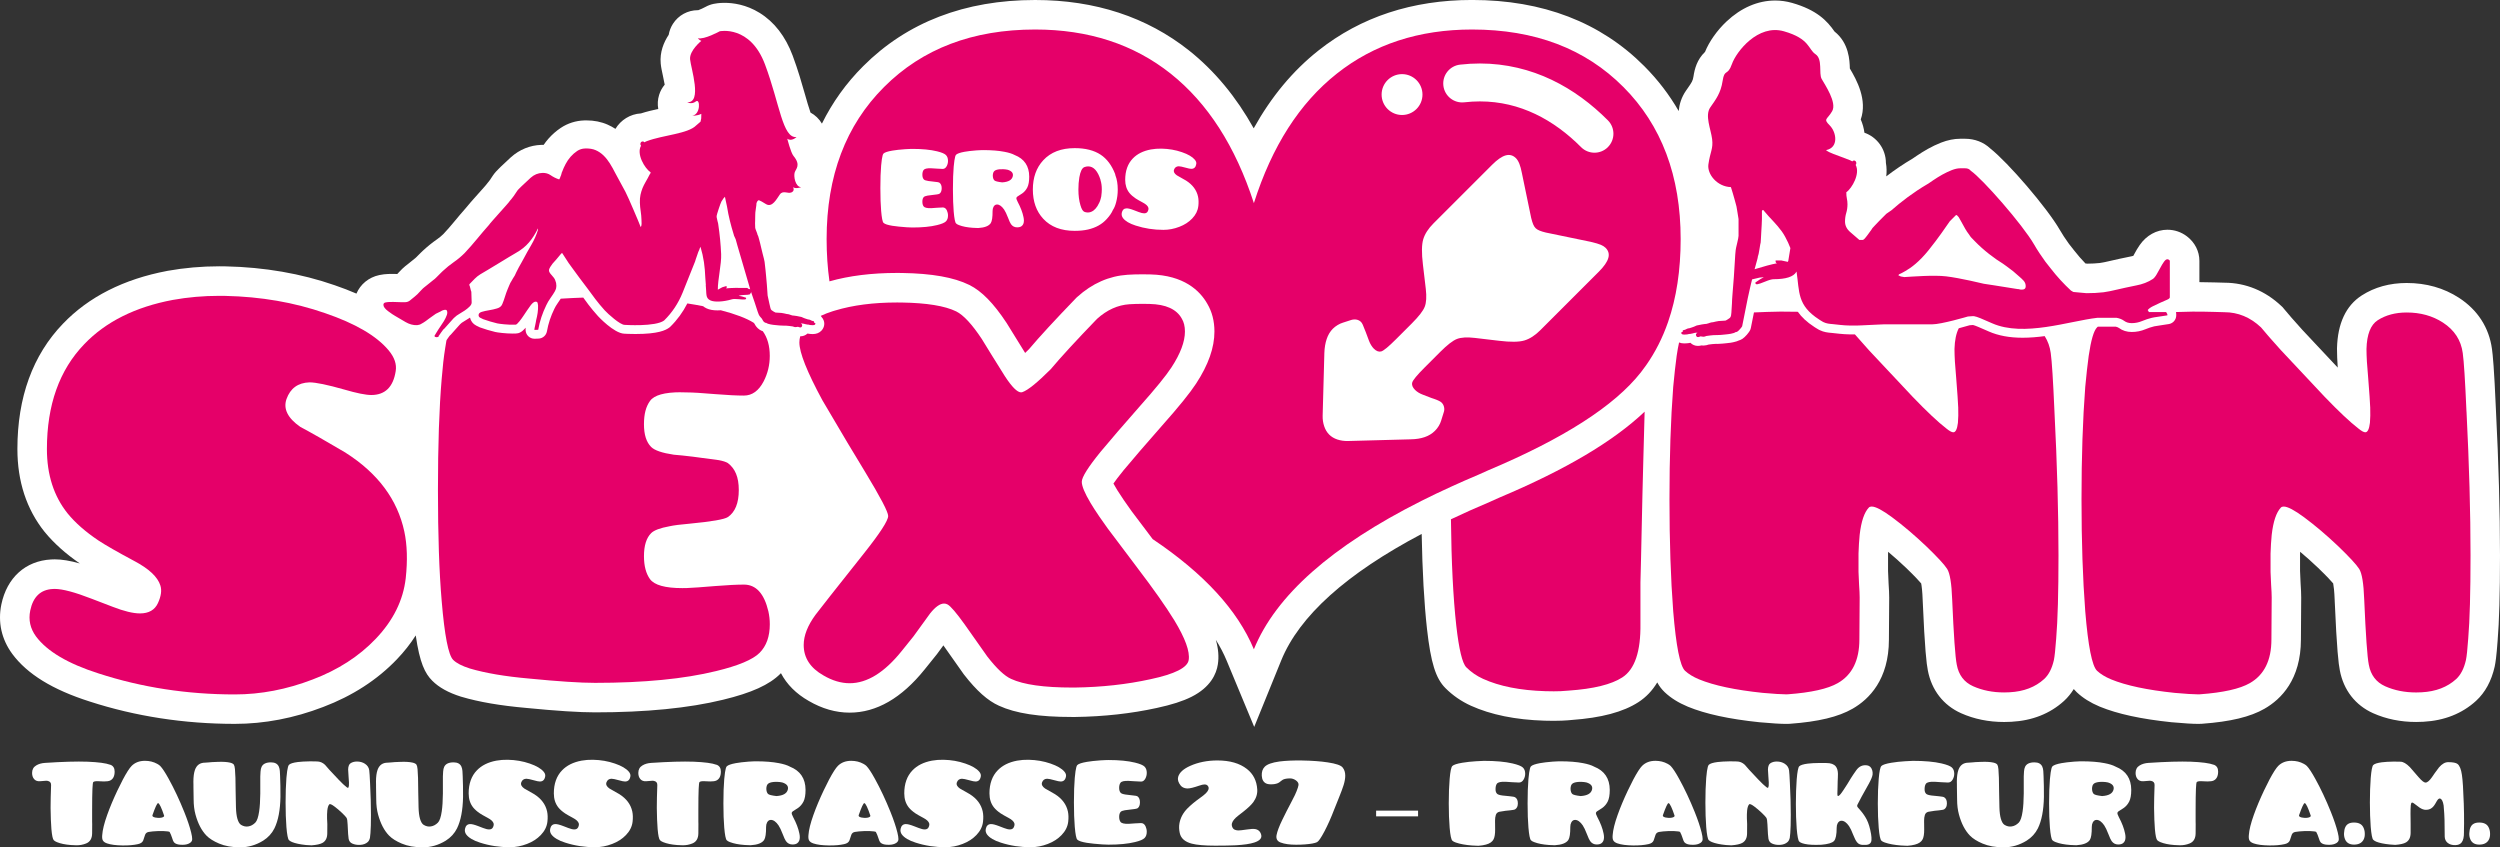 <?xml version="1.0" encoding="UTF-8"?><svg xmlns="http://www.w3.org/2000/svg" viewBox="0 0 1694.42 574.29"><rect x="0" y="0" width="1694.42" height="574.29" fill="#333333" stroke="none"/><g id="a"><path d="m1450.19,166.11s.01-.02.02-.02c0,0,.01-.02.02-.03-.01.02-.02.04-.04.05Zm-1187.09,19.59s.02,0,.03,0c0,0,0,0,.01,0-.01,0-.02,0-.04,0Zm1428.57,92.31c-1.25-28.83-2.13-37.5-2.69-41.46-1.96-14.47-9.69-26.47-22.36-34.7-10.28-6.67-22.2-10.04-35.43-10.04-11.52,0-21.78,2.84-30.49,8.44l-.03.02-.03.02c-10.65,6.9-16.27,18.93-16.7,35.73v.26s0,.26,0,.26c0,3.56.17,7.73.5,12.6-10.18-10.87-18.18-19.4-23.84-25.4-5.77-6.38-10.01-11.24-12.61-14.43l-.82-1.01-.95-.9c-10.85-10.26-24.11-15.71-38.36-15.79l-6.76-.19s.06,0,.09,0c-3.03-.1-6.56-.16-10.51-.19v-14.43c0-6.45-3.06-12.49-8.4-16.57-3.85-2.95-8.45-4.52-13.28-4.52-7.36,0-14.21,3.79-18.78,10.39-1.33,1.91-2.56,3.96-3.77,6.27,0-.01.01-.03.02-.04-.01.02-.02.04-.03.06,0,0,0,0,0,0t0,0c-.18.35-.37.69-.55,1.02-.51.16-1.01.28-1.5.36-.13.02-.26.05-.4.08-4.81.96-10.01,2.09-15.89,3.46-.02,0-.04,0-.06.01-.42.1-.84.19-1.25.28-.37.07-.8.15-1.27.25-.81.16-1.62.29-2.41.41-2.3.27-5.35.43-8.26.44-.31-.02-.75-.06-1.39-.12-2.7-2.78-5.25-5.71-7.61-8.75-.9-1.16-1.8-2.3-2.7-3.44l-.9-1.14c-2.47-3.42-4.56-6.62-6.23-9.52-8.59-14.9-34.95-45.56-47.09-55.11-4.48-4.24-10.52-6.57-17.06-6.57h-3.32c-4.14,0-8.5.88-12.96,2.62-.05.02-.1.04-.15.06-3.04,1.21-5.9,2.58-8.75,4.17-.04.02-.09.05-.13.07-2.61,1.49-5.06,3-7.3,4.51-1,.66-2.01,1.35-3.06,2.08l-.12.07c-5.99,3.52-11.89,7.51-17.64,11.92.35-3.02.31-6.09-.23-9.11-.04-9.48-6.12-17.55-14.56-20.48-.4-3.07-1.25-6.11-2.5-8.99,4.67-13.25-2.85-26.91-7.39-34.54-.13-5.44-.55-17.26-10.38-25.05-5.01-7.25-11.97-14.61-28.78-19.41-3.74-1.07-7.58-1.61-11.43-1.61h0c-11.72,0-23.12,4.91-32.98,14.2-6.42,6.04-11.77,13.65-14.59,20.64-5.43,5.2-7.04,11.48-7.81,16.6-.44,2.94-1.09,3.95-4.07,8.21-.33.47-.66.94-.99,1.42-3.15,4.55-4.54,9.3-4.96,13.85-6.36-11.05-14.14-21.21-23.33-30.43-29.61-29.76-68.88-44.86-116.72-44.86-40.41,0-75.43,11.52-104.11,34.24-17.37,13.74-32.04,31.39-43.89,52.75-11.9-21.35-26.55-38.99-43.81-52.73C777.29,11.53,742.19,0,701.57,0c-47.6,0-86.8,15.09-116.52,44.84-11.55,11.53-20.87,24.54-27.97,38.94-1.88-3.21-4.58-5.78-7.75-7.49-1.17-3.32-2.61-8.35-3.74-12.33-2.11-7.39-4.73-16.59-8.33-26.23-4.9-13.11-12.47-22.89-22.5-29.06-9.06-5.58-17.89-6.75-23.69-6.75-3.56,0-6.14.43-7.36.69-1.97.42-3.78,1.08-5.54,2.06-1.48.81-3.55,1.74-4.9,2.23-.11,0-.22,0-.32,0-6.73,0-13.14,3.4-16.87,9.27-1.47,2.3-2.41,4.82-2.85,7.4-3.4,5.14-6.12,11.79-5.42,19.45.22,2.48.77,5.02,1.47,8.24.31,1.42.83,3.84,1.24,6.13-1.67,1.98-2.97,4.31-3.78,6.9-.99,3.17-1.16,6.44-.59,9.55-3.78.83-7.82,1.77-11.73,3.03-7.33.41-13.7,4.5-17.29,10.47-1.68-1.09-3.43-2.04-5.25-2.84,0,0,.01,0,.02,0,0,0-.02,0-.03-.01-.02-.01-.05-.02-.07-.03.01,0,.02.01.04.02-4.31-1.91-9.16-2.88-14.4-2.88-.49,0-.99,0-1.5.03-5.68.18-11.17,1.92-15.84,5.04-.03.02-.06.04-.1.06-3.01,2.03-5.76,4.44-8.17,7.15l-.14.16c-1.15,1.32-2.22,2.7-3.21,4.13-.17,0-.33,0-.5,0-.37,0-.75,0-1.12.02h0c-7.62.27-14.73,3.16-20.56,8.38-.03.02-.05.05-.08.07-2.75,2.49-4.9,4.5-6.76,6.32-.18.17-.35.35-.52.53-.23.23-.56.56-1.01,1-1.2,1.16-2.6,2.63-3.87,4.5-.45.63-.92,1.33-1.43,2.15-.03.05-.07.11-.1.16-.12.2-.27.42-.46.68-.07.1-.15.2-.22.3-.19.27-.4.54-.6.79-.19.23-.36.43-.51.61-.55.61-1.06,1.25-1.53,1.92-.17.21-.52.62-1.12,1.29-.5.56-1.04,1.16-1.58,1.78-.91,1.02-1.85,2.08-2.82,3.16-.99,1.1-1.96,2.19-2.9,3.26-.56.63-1.11,1.25-1.65,1.86-1.48,1.67-2.5,2.87-3.29,3.91-2.9,3.3-5.54,6.4-8.03,9.44-2.31,2.82-4.77,5.62-7.29,8.32-1.36,1.33-2.8,2.52-4.27,3.54-.02.01-.04.03-.06.04-3.33,2.31-6.6,4.96-9.72,7.86-.24.22-.47.45-.69.68-.02.02-.04.04-.06.05-.07.07-.15.13-.22.2-.78.72-1.6,1.54-2.59,2.58-.06.06-.12.13-.18.19-.18.19-.34.36-.49.49-.28.26-.56.51-.82.76-.11.08-.22.17-.33.25-.98.76-1.97,1.55-2.94,2.37-.4.34-.92.77-1.31,1.06.02-.01.03-.02.05-.04-.72.53-1.46,1.09-2.2,1.72-1.45,1.17-2.73,2.47-4.05,3.88-.02.02-.03.04-.05.05l-1.09,1.16c-.08.09-.16.17-.23.25-1.11-.04-2.22-.06-3.31-.06-.94,0-1.89.02-2.82.05-1.94.06-3.94.3-5.97.72-.03,0-.07.01-.1.02-7.22,1.53-12.82,6.27-15.49,12.56-4.59-1.99-9.5-3.89-14.77-5.69-22.77-7.91-47.55-12.2-73.66-12.77-1.5-.03-3.02-.05-4.52-.05h0c-11.89,0-23.7,1.04-35.08,3.08l-.09.02-.09.02c-29.5,5.57-53.28,17.61-70.69,35.79-20.5,21.29-30.89,49.87-30.89,84.93,0,21.97,6.19,40.85,18.4,56.11l.06.07.06.07c6.11,7.5,14.11,14.67,23.79,21.32-6.69-1.89-12.25-2.79-17-2.79-.82,0-1.64.03-2.43.08-17.37.93-29.98,12.31-33.76,30.5v.03s-.01.03-.01.03c-2.44,11.91.1,23.45,7.35,33.35l.04.06.04.06c10.17,13.69,27.31,24.23,52.4,32.23,31.05,10.07,64.16,15.17,98.4,15.17,20.02,0,40.18-3.85,59.91-11.45,19.85-7.52,36.66-18.4,49.97-32.32,4.95-5.16,9.19-10.56,12.76-16.18,2.72,18.68,6.27,25.8,11.22,30.73,4.53,4.54,10.88,8.07,19.39,10.76l.18.05.18.05c11.9,3.53,26.28,6,43.95,7.56,20.62,2.02,35.88,3,46.63,3,34.42,0,63.6-2.88,86.72-8.55,19.39-4.69,31.39-10.13,38.91-17.66.11-.11.23-.24.34-.36,3.93,7.54,10.3,13.97,18.86,18.83,9.01,5.26,18.33,7.93,27.71,7.93,18.13,0,35.23-9.85,50.84-29.29l7.98-9.92.27-.33.25-.34c1.48-2.01,2.88-3.92,4.19-5.71,5.89,8.34,10.35,14.67,13.4,19l.27.39.29.38c8.55,11,16.09,17.72,23.7,21.13,11.34,5.21,27.12,7.63,49.63,7.63.65,0,1.31,0,1.97,0h.08s.08,0,.08,0c19.42-.28,37.98-2.33,55.16-6.1,9.99-2.13,17.71-4.61,23.61-7.58,12.94-6.52,16.84-15.53,17.83-21.97.8-5.11.36-10.56-1.36-16.64,2.91,4.65,5.35,9.35,7.32,14.08l18.68,44.94,18.32-45.08c12.21-30.05,44.16-58.79,95.19-85.71.47,25.4,1.67,46.98,3.6,64.37,2.6,23,5.88,33.5,12.54,40.17,4.94,4.94,10.72,8.93,17.18,11.87,13.53,6.14,30.32,9.56,49.91,10.16,2.27.07,4.39.1,6.31.1,2.02,0,3.89-.04,5.56-.12,3.46-.16,5.31-.32,6.5-.46,20.2-1.45,35.03-5.41,45.32-12.09,5.19-3.36,9.43-7.83,12.74-13.36,1.48,2.73,3.12,4.76,4.95,6.52l.07.07.07.07c4.14,3.91,9.23,7.1,15.55,9.74l.06.03.06.03c12.01,4.93,27.89,8.38,48.55,10.54l.16.02h.16c8.33.75,13.92,1.09,17.6,1.09.83,0,1.57-.02,2.28-.05h.24s.24-.03.24-.03c19.29-1.42,32.75-4.66,42.37-10.19,0,0,0,0,0,0,.01,0,.02-.01.04-.02,0,0,0,0,.01,0,0,0,0,0,0,0,11.23-6.45,24.58-19.8,24.61-46.83l.19-28.39v-.14c0-2.47-.14-5.61-.42-9.59-.12-3.8-.24-6.52-.36-8.44v-11.46c.02-.51.03-1.01.05-1.51,4,3.35,8.1,7.02,12.27,10.98,6.09,5.88,8.91,9.01,10.14,10.47.3,1.53.8,4.98,1.03,11.63v.14c1.43,33.32,2.6,42.75,3.47,47.14,2.52,13.37,10.53,23.69,22.58,29.07,8.83,3.94,18.63,5.93,29.15,5.93,1.59,0,3.23-.05,4.86-.14,14.25-.77,26.28-5.53,35.73-14.15l.02-.02.02-.02c2.51-2.3,4.68-4.98,6.55-7.99.61.72,1.24,1.39,1.89,2.02l.06.06.06.06c4.14,3.91,9.23,7.1,15.55,9.75l.07.03.07.03c12.02,4.93,27.9,8.38,48.55,10.54l.16.02h.16c8.33.75,13.92,1.09,17.6,1.09.83,0,1.57-.02,2.27-.05h.25s.25-.03.25-.03c19.29-1.42,32.76-4.66,42.37-10.2h-.01c11.24-6.43,24.63-19.79,24.66-46.86l.19-28.38v-.14c0-2.46-.13-5.6-.41-9.58-.12-3.72-.24-6.5-.37-8.45v-11.45c.02-.51.03-1.01.05-1.52,4,3.35,8.08,7,12.23,10.95,6.11,5.9,8.95,9.04,10.18,10.51.3,1.53.79,4.97,1.03,11.62v.14c1.43,33.33,2.6,42.76,3.47,47.15,2.52,13.36,10.53,23.68,22.57,29.06,8.83,3.94,18.63,5.94,29.15,5.94,1.59,0,3.22-.05,4.85-.14,14.25-.77,26.29-5.53,35.74-14.15l.02-.02.02-.02c6.16-5.65,10.4-13.44,12.6-23.17l.03-.15.03-.15c.49-2.32,1.15-6.38,1.93-17.18,1.09-13.01,1.62-31.92,1.62-57.83,0-29.42-.92-62.57-2.75-98.53Z" style="fill:#fff;"/><path d="m74.79,518.31c1.94.74,2.91,2.28,2.91,4.62,0,3.11-1.03,5.14-3.08,6.11-.85.4-2.22.6-4.1.6-.48,0-1.17-.03-2.05-.08-.97-.06-1.65-.09-2.05-.09-1.68-.06-2.75.14-3.21.6-.26.26-.44,1.79-.56,4.62-.14,3.22-.21,7.99-.21,14.32v7.82l.04,1.71-.04,6.24c-.03,3.5-1.38,5.8-4.06,6.88-2.08.85-4.29,1.27-6.62,1.24-.2.03-1.44-.03-3.72-.17-3.82-.29-6.98-.94-9.49-1.97-.91-.37-1.61-.8-2.09-1.28-.71-.71-1.25-3.22-1.62-7.52-.31-3.79-.5-8.57-.56-14.36,0-4.1.11-9.27.34-15.51.06-1.59-.74-2.55-2.39-2.86-.31-.08-.61-.11-.9-.08l-4.36.34c-1.65.09-2.94-.4-3.85-1.46-.91-1.06-1.37-2.45-1.37-4.17,0-2.29.93-3.99,2.78-5.08,1.65-1,3.63-1.58,5.94-1.72,12.02-.8,21.62-1.07,28.8-.81,7.38.29,12.55.98,15.51,2.09Z" style="fill:#fff;"/><path d="m108.55,519.12c1.45,1.45,3.39,4.39,5.81,8.8,3.73,6.75,7.25,14.25,10.56,22.48,2.11,5.27,3.65,9.86,4.62,13.76.48,1.91.73,3.45.73,4.62,0,1.37-.87,2.41-2.61,3.12-1.34.57-3.11.78-5.3.64-1.94-.11-3.35-.6-4.23-1.45-.57-.57-1.14-1.84-1.71-3.8-.26-.91-.74-2.05-1.45-3.42-.29-.28-1.71-.48-4.27-.6-1.08-.03-2.25-.03-3.5,0-2.71.11-4.87.31-6.5.6-1.17.23-1.95.87-2.35,1.92-.26.85-.68,2.13-1.28,3.83-.51,1.28-1.71,2.11-3.59,2.51-2.88.65-6.35.95-10.43.89-4.44-.06-7.92-.51-10.43-1.37-1.45-.48-2.42-1.17-2.91-2.05-.43-.77-.57-1.95-.43-3.54.23-3.5,1.35-8.08,3.38-13.75,1.82-5.12,4.13-10.63,6.92-16.53,2.62-5.55,4.96-9.95,7.01-13.2,1.05-1.62,1.92-2.77,2.61-3.46,2.31-2.31,5.33-3.46,9.06-3.46,3.05,0,5.81.68,8.29,2.05.85.46,1.52.93,2.01,1.41Zm-5.21,33.38c-.26.71.34,1.24,1.79,1.58.63.14,1.31.23,2.05.26,1.68.03,2.89-.2,3.63-.68.4-.26.53-.58.38-.98-.83-2.51-1.6-4.52-2.33-6.05-.73-1.52-1.3-2.29-1.73-2.29-.63,0-1.9,2.72-3.8,8.16Z" style="fill:#fff;"/><path d="m190.04,532.84c.06,2.39.07,4.83.04,7.31-.17,8.95-1.52,16.03-4.06,21.24-1.71,3.45-4.26,6.24-7.65,8.38-4.93,3.02-10.13,4.53-15.6,4.53s-10.31-.86-14.27-2.56c-3.73-1.57-6.6-3.38-8.59-5.43-3.28-3.39-5.74-8.11-7.39-14.15-.85-3.1-1.28-6.55-1.28-10.34-.09-3.85-.13-6.62-.13-8.33v-1.84c-.03-.83-.04-1.44-.04-1.84,0-3.33.36-6.01,1.07-8.03,1.17-3.25,3.45-4.87,6.84-4.87.6,0,1.4-.06,2.39-.17,1.31-.11,2.09-.19,2.35-.21,1.28-.09,2.66-.14,4.15-.17,3.39-.11,6.05.06,7.99.51,1.34.31,2.22.78,2.65,1.41.34.51.58,1.52.73,3.03.28,2.68.44,7.88.47,15.6.03,2.71.1,6.14.21,10.3.09,3.16.41,5.74.98,7.74.63,2.14,1.47,3.52,2.52,4.14,1.6.97,3.22,1.31,4.87,1.03,1.71-.26,3.29-1.11,4.74-2.56,1.17-1.17,2.04-3.72,2.61-7.65.46-3.08.71-7.08.77-12.01.03-2.11.03-4.17,0-6.2v-5.47c.06-1.11.11-2.21.17-3.29.08-1.31.33-2.38.72-3.21.96-2.02,3.09-3.03,6.37-3.03,2.63,0,4.39.94,5.27,2.82.4.88.64,1.9.72,3.03.11,1.23.24,4.66.38,10.3Z" style="fill:#fff;"/><path d="m250.26,522.15c.17,1.2.36,4.1.56,8.72.4,7.86.6,15,.6,21.41,0,5.53-.11,9.64-.34,12.35-.11,1.6-.23,2.66-.34,3.21-.29,1.25-.77,2.19-1.45,2.82-1.31,1.2-3.02,1.85-5.13,1.97-2.02.11-3.83-.18-5.43-.9-1.34-.6-2.15-1.67-2.44-3.21-.23-1.14-.46-4.37-.68-9.7-.09-2.39-.33-3.91-.75-4.55-.41-.64-1.43-1.74-3.06-3.31-1.77-1.68-3.48-3.13-5.13-4.36-1.88-1.4-3.03-1.88-3.46-1.45-.68.71-1.14,2.07-1.37,4.06-.09.88-.14,1.81-.17,2.78v2.74c.03.37.06,1.01.09,1.92.06.8.09,1.42.09,1.88l-.04,6.24c0,3.11-1.07,5.27-3.21,6.5-1.48.85-3.96,1.41-7.44,1.67-.57.03-1.82-.04-3.76-.21-4.07-.43-7.22-1.1-9.44-2.01-.88-.37-1.58-.8-2.09-1.28-.74-.71-1.32-3.66-1.75-8.85-.37-4.84-.56-10.4-.56-16.67s.19-11.87.56-16.71c.17-1.82.34-3.36.51-4.62.34-2.34.75-3.75,1.24-4.23.85-.86,2.85-1.48,5.98-1.88,2.08-.26,4.83-.41,8.25-.47,1.25,0,2.31.01,3.16.04l1.54.04c2.05,0,3.87.76,5.47,2.27.63.77,1.61,1.89,2.95,3.38,1.45,1.54,3.62,3.85,6.5,6.92,2.14,2.22,3.82,3.8,5.04,4.74.46.37.8.56,1.03.56.34,0,.57-.47.68-1.41.06-.66.07-1.41.04-2.27-.03-.77-.13-2.22-.3-4.36-.17-1.82-.26-3.28-.26-4.36.06-2.17.61-3.59,1.67-4.27,1.2-.77,2.63-1.15,4.32-1.15,2.05,0,3.85.5,5.38,1.5,1.71,1.11,2.69,2.62,2.95,4.53Z" style="fill:#fff;"/><path d="m313.8,532.84c.06,2.39.07,4.83.04,7.31-.17,8.95-1.52,16.03-4.06,21.24-1.71,3.45-4.26,6.24-7.65,8.38-4.93,3.02-10.13,4.53-15.6,4.53s-10.31-.86-14.27-2.56c-3.73-1.57-6.6-3.38-8.59-5.43-3.28-3.39-5.74-8.11-7.39-14.15-.85-3.1-1.28-6.55-1.28-10.34-.09-3.85-.13-6.62-.13-8.33v-1.84c-.03-.83-.04-1.44-.04-1.84,0-3.33.36-6.01,1.07-8.03,1.17-3.25,3.45-4.87,6.84-4.87.6,0,1.4-.06,2.39-.17,1.31-.11,2.09-.19,2.35-.21,1.28-.09,2.66-.14,4.15-.17,3.39-.11,6.05.06,7.99.51,1.34.31,2.22.78,2.65,1.41.34.51.58,1.52.73,3.03.28,2.68.44,7.88.47,15.6.03,2.71.1,6.14.21,10.3.09,3.16.41,5.74.98,7.74.63,2.14,1.47,3.52,2.52,4.14,1.6.97,3.22,1.31,4.87,1.03,1.71-.26,3.29-1.11,4.74-2.56,1.17-1.17,2.04-3.72,2.61-7.65.46-3.08.71-7.08.77-12.01.03-2.11.03-4.17,0-6.2v-5.47c.06-1.11.11-2.21.17-3.29.08-1.31.33-2.38.72-3.21.96-2.02,3.09-3.03,6.37-3.03,2.63,0,4.39.94,5.27,2.82.4.88.64,1.9.72,3.03.11,1.23.24,4.66.38,10.3Z" style="fill:#fff;"/><path d="m369.53,526.13c-.37,2.37-1.58,3.55-3.63,3.55-.83,0-2.17-.27-4.02-.81-2.51-.71-4.23-1.07-5.17-1.07-1.71.06-2.85.88-3.42,2.48-.51,1.45.17,2.84,2.05,4.15,1.51.8,3.76,2.08,6.75,3.85,4.79,3.05,7.69,6.95,8.72,11.71.43,1.99.5,4.3.21,6.92-.37,3.3-1.87,6.32-4.49,9.06-2.48,2.59-5.6,4.6-9.36,6.03-3.85,1.48-7.71,2.22-11.58,2.22-7.09,0-13.85-1.04-20.26-3.12-4.56-1.45-7.66-3.29-9.32-5.51-.85-1.17-1.14-2.45-.85-3.85.43-2.05,1.55-3.12,3.38-3.21,1.14-.08,3.06.4,5.77,1.45l3.12,1.2c1.68.66,3.03.98,4.06.98,1.31,0,2.2-.51,2.67-1.54.47-1.03.59-1.89.36-2.61-.4-1.28-1.71-2.51-3.93-3.67-2.45-1.31-4.22-2.32-5.3-3.03-1.91-1.28-3.43-2.62-4.57-4.02-2.05-2.56-3.08-5.75-3.08-9.57,0-6.55,1.85-11.75,5.56-15.6,3.19-3.33,7.58-5.53,13.16-6.58,2.54-.46,5.14-.65,7.82-.6,5.3.11,10.24.97,14.83,2.56,4.5,1.54,7.65,3.38,9.44,5.51.88,1.05,1.24,2.09,1.07,3.12Z" style="fill:#fff;"/><path d="m427.26,526.13c-.37,2.37-1.58,3.55-3.63,3.55-.83,0-2.17-.27-4.02-.81-2.51-.71-4.23-1.07-5.17-1.07-1.71.06-2.85.88-3.42,2.48-.51,1.45.17,2.84,2.05,4.15,1.51.8,3.76,2.08,6.75,3.85,4.79,3.05,7.69,6.95,8.72,11.71.43,1.99.5,4.3.21,6.92-.37,3.3-1.87,6.32-4.49,9.06-2.48,2.59-5.6,4.6-9.36,6.03-3.85,1.48-7.71,2.22-11.58,2.22-7.09,0-13.85-1.04-20.26-3.12-4.56-1.45-7.66-3.29-9.32-5.51-.85-1.17-1.14-2.45-.85-3.85.43-2.05,1.55-3.12,3.38-3.21,1.14-.08,3.06.4,5.77,1.45l3.12,1.2c1.68.66,3.03.98,4.06.98,1.31,0,2.2-.51,2.67-1.54.47-1.03.59-1.89.36-2.61-.4-1.28-1.71-2.51-3.93-3.67-2.45-1.31-4.22-2.32-5.3-3.03-1.91-1.28-3.43-2.62-4.57-4.02-2.05-2.56-3.08-5.75-3.08-9.57,0-6.55,1.85-11.75,5.56-15.6,3.19-3.33,7.58-5.53,13.16-6.58,2.54-.46,5.14-.65,7.82-.6,5.3.11,10.24.97,14.83,2.56,4.5,1.54,7.65,3.38,9.44,5.51.88,1.05,1.24,2.09,1.07,3.12Z" style="fill:#fff;"/><path d="m485.67,518.31c1.94.74,2.91,2.28,2.91,4.62,0,3.11-1.03,5.14-3.08,6.11-.85.4-2.22.6-4.1.6-.48,0-1.17-.03-2.05-.08-.97-.06-1.65-.09-2.05-.09-1.68-.06-2.75.14-3.21.6-.26.26-.44,1.79-.56,4.62-.14,3.22-.21,7.99-.21,14.32v7.82l.04,1.71-.04,6.24c-.03,3.5-1.38,5.8-4.06,6.88-2.08.85-4.29,1.27-6.62,1.24-.2.03-1.44-.03-3.72-.17-3.82-.29-6.98-.94-9.49-1.97-.91-.37-1.61-.8-2.09-1.28-.71-.71-1.25-3.22-1.62-7.52-.31-3.79-.5-8.57-.56-14.36,0-4.1.11-9.27.34-15.51.06-1.59-.74-2.55-2.39-2.86-.31-.08-.61-.11-.9-.08l-4.36.34c-1.65.09-2.94-.4-3.85-1.46-.91-1.06-1.37-2.45-1.37-4.17,0-2.29.93-3.99,2.78-5.08,1.65-1,3.63-1.58,5.94-1.72,12.02-.8,21.62-1.07,28.8-.81,7.38.29,12.55.98,15.51,2.09Z" style="fill:#fff;"/><path d="m535.33,519.59c7.06,2.79,10.61,8.05,10.64,15.77,0,3.45-.46,6.08-1.39,7.91-.93,1.82-2.17,3.28-3.74,4.36-.8.48-1.97,1.24-3.5,2.26-.4.31-.64.64-.73.98-.11.54.2,1.51.94,2.91,2.16,4.07,3.58,7.78,4.23,11.11.2.91.3,1.77.3,2.56,0,1.85-.56,3.19-1.67,4.02-.77.6-1.87.9-3.29.9-1.85,0-3.33-.77-4.44-2.31-.54-.74-1.27-2.31-2.18-4.7-1.05-2.74-2.01-4.73-2.86-5.98-1.71-2.45-3.43-3.68-5.17-3.68-1.08,0-1.94.57-2.56,1.71-.46.88-.68,1.89-.68,3.03.03,4.47-.41,7.42-1.32,8.85-1.4,2.11-4.46,3.3-9.19,3.59-.4.03-1.71-.03-3.93-.17-4.07-.29-7.44-.94-10.08-1.97-.94-.34-1.65-.75-2.14-1.24-.71-.71-1.28-3.59-1.71-8.63-.37-4.27-.56-9.73-.56-16.37s.19-12.14.56-16.41c.14-1.79.31-3.29.51-4.49.34-2.34.74-3.73,1.2-4.19.85-.86,2.91-1.58,6.15-2.18,2.19-.4,5.09-.74,8.68-1.03,1.31-.09,2.41-.14,3.29-.17l1.62-.04c6.12,0,11.31.41,15.56,1.24,3.19.6,5.68,1.38,7.48,2.35Zm-15.68,13.16c-.17.6-.26,1.24-.26,1.92.06,1.57.44,2.71,1.15,3.42.6.6,2.49,1.08,5.68,1.45,4.62-.28,7.21-1.81,7.78-4.57.46-2.19-.83-3.75-3.85-4.66-1.08-.23-2.15-.36-3.21-.38-2.05-.08-3.75.1-5.08.56-1.17.4-1.91,1.15-2.22,2.26Z" style="fill:#fff;"/><path d="m587.21,519.12c1.45,1.45,3.39,4.39,5.81,8.8,3.73,6.75,7.25,14.25,10.56,22.48,2.11,5.27,3.65,9.86,4.62,13.76.48,1.91.73,3.45.73,4.62,0,1.37-.87,2.41-2.61,3.12-1.34.57-3.11.78-5.3.64-1.94-.11-3.35-.6-4.23-1.45-.57-.57-1.14-1.84-1.71-3.8-.26-.91-.74-2.05-1.45-3.42-.29-.28-1.71-.48-4.27-.6-1.08-.03-2.25-.03-3.5,0-2.71.11-4.87.31-6.5.6-1.17.23-1.95.87-2.35,1.92-.26.85-.68,2.13-1.28,3.83-.51,1.28-1.71,2.11-3.59,2.51-2.88.65-6.35.95-10.43.89-4.44-.06-7.92-.51-10.43-1.37-1.45-.48-2.42-1.17-2.91-2.05-.43-.77-.57-1.95-.43-3.54.23-3.5,1.35-8.08,3.38-13.75,1.82-5.12,4.13-10.63,6.92-16.53,2.62-5.55,4.96-9.95,7.01-13.2,1.05-1.62,1.92-2.77,2.61-3.46,2.31-2.31,5.33-3.46,9.06-3.46,3.05,0,5.81.68,8.29,2.05.85.46,1.52.93,2.01,1.41Zm-5.21,33.38c-.26.71.34,1.24,1.79,1.58.63.14,1.31.23,2.05.26,1.68.03,2.89-.2,3.63-.68.4-.26.53-.58.38-.98-.83-2.51-1.6-4.52-2.33-6.05-.73-1.52-1.3-2.29-1.73-2.29-.63,0-1.9,2.72-3.8,8.16Z" style="fill:#fff;"/><path d="m664.77,526.13c-.37,2.37-1.58,3.55-3.63,3.55-.83,0-2.17-.27-4.02-.81-2.51-.71-4.23-1.07-5.17-1.07-1.71.06-2.85.88-3.42,2.48-.51,1.45.17,2.84,2.05,4.15,1.51.8,3.76,2.08,6.75,3.85,4.79,3.05,7.69,6.95,8.72,11.71.43,1.99.5,4.3.21,6.92-.37,3.3-1.87,6.32-4.49,9.06-2.48,2.59-5.6,4.6-9.36,6.03-3.85,1.48-7.71,2.22-11.58,2.22-7.09,0-13.85-1.04-20.26-3.12-4.56-1.45-7.66-3.29-9.32-5.51-.85-1.17-1.14-2.45-.85-3.85.43-2.05,1.55-3.12,3.38-3.21,1.14-.08,3.06.4,5.77,1.45l3.12,1.2c1.68.66,3.03.98,4.06.98,1.31,0,2.2-.51,2.67-1.54.47-1.03.59-1.89.36-2.61-.4-1.28-1.71-2.51-3.93-3.67-2.45-1.31-4.22-2.32-5.3-3.03-1.91-1.28-3.43-2.62-4.57-4.02-2.05-2.56-3.08-5.75-3.08-9.57,0-6.55,1.85-11.75,5.56-15.6,3.19-3.33,7.58-5.53,13.16-6.58,2.54-.46,5.14-.65,7.82-.6,5.3.11,10.24.97,14.83,2.56,4.5,1.54,7.65,3.38,9.44,5.51.88,1.05,1.24,2.09,1.07,3.12Z" style="fill:#fff;"/><path d="m722.51,526.13c-.37,2.37-1.58,3.55-3.63,3.55-.83,0-2.17-.27-4.02-.81-2.51-.71-4.23-1.07-5.17-1.07-1.71.06-2.85.88-3.42,2.48-.51,1.45.17,2.84,2.05,4.15,1.51.8,3.76,2.08,6.75,3.85,4.79,3.05,7.69,6.95,8.72,11.71.43,1.99.5,4.3.21,6.92-.37,3.3-1.87,6.32-4.49,9.06-2.48,2.59-5.6,4.6-9.36,6.03-3.85,1.48-7.71,2.22-11.58,2.22-7.09,0-13.85-1.04-20.26-3.12-4.56-1.45-7.66-3.29-9.32-5.51-.85-1.17-1.14-2.45-.85-3.85.43-2.05,1.55-3.12,3.38-3.21,1.14-.08,3.06.4,5.77,1.45l3.12,1.2c1.68.66,3.03.98,4.06.98,1.31,0,2.2-.51,2.67-1.54.47-1.03.59-1.89.36-2.61-.4-1.28-1.71-2.51-3.93-3.67-2.45-1.31-4.22-2.32-5.3-3.03-1.91-1.28-3.43-2.62-4.57-4.02-2.05-2.56-3.08-5.75-3.08-9.57,0-6.55,1.85-11.75,5.56-15.6,3.19-3.33,7.58-5.53,13.16-6.58,2.54-.46,5.14-.65,7.82-.6,5.3.11,10.24.97,14.83,2.56,4.5,1.54,7.65,3.38,9.44,5.51.88,1.05,1.24,2.09,1.07,3.12Z" style="fill:#fff;"/><path d="m773.4,557.88c1.79,0,3.01,1.33,3.63,3.97.14.63.21,1.27.21,1.92,0,1.82-.51,3.24-1.52,4.25s-3.17,1.92-6.47,2.71c-4.76,1.17-10.75,1.75-17.99,1.75-2.19,0-5.47-.21-9.83-.64-3.56-.31-6.5-.81-8.8-1.5-1.17-.37-1.99-.8-2.48-1.28-.71-.71-1.28-3.63-1.71-8.76-.37-4.3-.56-9.8-.56-16.5s.19-12.21.56-16.54c.14-1.79.31-3.3.51-4.53.34-2.34.74-3.73,1.2-4.19.85-.85,3.03-1.58,6.54-2.18,2.31-.4,5.41-.74,9.32-1.03,1.4-.08,2.58-.14,3.55-.17l1.71-.04c7.24,0,13.23.58,17.99,1.75,3.3.8,5.46,1.7,6.47,2.71,1.01,1.01,1.52,2.43,1.52,4.25,0,1.34-.3,2.59-.9,3.76-.74,1.42-1.72,2.14-2.95,2.14-1.05,0-2.46-.07-4.23-.21-2.02-.17-3.43-.26-4.23-.26-2.99-.11-4.83.31-5.51,1.28-.6.83-.9,1.98-.9,3.46s.36,2.66,1.07,3.38c.51.51,1.64.9,3.38,1.15,1.48.11,3.72.38,6.71.81.6.11,1.04.26,1.32.43,1.08.83,1.62,2.17,1.62,4.02s-.54,3.28-1.62,4.02c-.51.34-2.41.67-5.68.98-1.34.11-2.34.24-2.99.38-1.4.26-2.31.6-2.73,1.03-.71.71-1.07,1.85-1.07,3.42,0,1.45.3,2.59.9,3.42.71.97,2.55,1.41,5.51,1.32.8-.03,2.21-.13,4.23-.3,1.77-.14,3.18-.21,4.23-.21Z" style="fill:#fff;"/><path d="m799.17,530.83c-.83-1.54-1.03-3.02-.6-4.44.85-2.82,3.52-5.24,7.99-7.26,5.5-2.48,11.68-3.72,18.55-3.72,8.43,0,15.1,1.92,20,5.77,4.3,3.36,6.64,7.98,7.01,13.85.2,3.05-.71,5.95-2.73,8.72-1.37,1.82-3.62,3.96-6.75,6.41l-3.46,2.69c-2.34,1.82-3.73,3.53-4.19,5.13-.23.8-.16,1.65.21,2.56.37.91.95,1.52,1.75,1.84.68.29,1.47.44,2.35.47.74.03,2.76-.2,6.07-.68,1.05-.17,2.08-.28,3.08-.34,3.53-.26,5.66,1.08,6.37,4.02.54,2.25-1.01,3.97-4.66,5.17-2.82.94-7.04,1.57-12.65,1.88-3.5.17-8.12.26-13.85.26-7.18,0-12.49-.46-15.94-1.37-4.64-1.22-7.35-3.62-8.12-7.18-.51-2.36-.58-4.56-.21-6.58.68-3.76,2.48-7.12,5.38-10.08,2.28-2.31,5.08-4.64,8.42-7.01,2.02-1.45,3.4-2.56,4.15-3.33,1.71-1.74,2.24-3.25,1.58-4.53-.48-.94-1.31-1.41-2.48-1.41-.94,0-2.15.27-3.63.81-3.7,1.28-6.32,1.92-7.86,1.92-1.37,0-2.56-.33-3.59-.98-.83-.54-1.55-1.4-2.18-2.56Z" style="fill:#fff;"/><path d="m865.23,565.91c.48-2.51,1.77-5.91,3.85-10.21.97-1.99,1.97-4,2.99-6.03l3.12-5.98c1.11-2.17,1.92-3.76,2.44-4.79.86-1.82,1.52-3.49,2.01-5,.43-1.25.56-2.19.38-2.82-.23-.85-.88-1.64-1.97-2.35-1.17-.77-2.41-1.15-3.72-1.15-2.74,0-4.63.48-5.68,1.45-1.2,1.08-2.31,1.77-3.33,2.05-.83.26-1.68.41-2.56.47-2.08.14-3.63-.04-4.66-.56-1.79-.88-2.76-2.62-2.91-5.21-.14-2.59.53-4.63,2.01-6.11,1.65-1.68,4.96-2.86,9.92-3.55,4.22-.54,9.33-.77,15.34-.68,6.81.11,12.62.54,17.44,1.28,5.53.83,8.89,1.97,10.08,3.44,1.2,1.47,1.79,3.33,1.79,5.58,0,1.79-.36,3.88-1.07,6.24-.71,2.25-1.74,5.03-3.08,8.33-2.08,5.19-3.18,7.92-3.29,8.21-2.19,5.73-4.42,10.73-6.69,15.02-2.27,4.29-3.92,6.7-4.98,7.24-1.4.71-4.16,1.23-8.29,1.54-1.88.14-3.85.21-5.9.21-4.39,0-7.89-.5-10.51-1.5-2.31-.85-3.22-2.56-2.74-5.13Z" style="fill:#fff;"/><path d="m961.12,549.42v3.88h-28.43v-3.88h28.43Z" style="fill:#fff;"/><path d="m1013.31,557.79c0,1.6.01,3.08.04,4.44.03,2.91-.31,5.1-1.03,6.58-.83,1.71-2.56,2.92-5.21,3.63-1.42.4-3.15.67-5.17.81-.54.03-1.98-.04-4.32-.21-4.44-.34-8.09-1.01-10.94-2.01-1.03-.34-1.79-.75-2.31-1.24-.8-.74-1.41-3.66-1.84-8.76-.4-4.67-.6-10.18-.6-16.54s.2-11.91.6-16.58c.43-5.1,1.04-8.02,1.84-8.76.91-.85,3.15-1.58,6.71-2.18,2.88-.48,6.01-.83,9.4-1.03,2.82-.17,4.59-.26,5.3-.26,7.89,0,14.34.58,19.36,1.75,3.56.83,5.88,1.74,6.97,2.73,1.08,1,1.62,2.41,1.62,4.23,0,1.4-.34,2.69-1.03,3.89-.8,1.4-1.85,2.09-3.16,2.09-1.14,0-2.65-.07-4.53-.21-2.28-.17-3.78-.27-4.49-.3-3.19-.14-5.17.29-5.94,1.28-.6.8-.91,1.97-.94,3.5-.06,1.54.3,2.66,1.07,3.38.54.51,1.75.9,3.63,1.15,1.14.14,2.83.31,5.08.51,1.88.17,3.06.41,3.55.73,1.2.77,1.79,2.12,1.79,4.06s-.6,3.22-1.79,4.02c-.43.29-1.61.53-3.55.73-1.62.08-4.04.41-7.26.98-1.2.31-1.97,1.03-2.33,2.14-.36,1.11-.53,2.37-.53,3.76v1.67Z" style="fill:#fff;"/><path d="m1080.4,519.59c7.06,2.79,10.61,8.05,10.64,15.77,0,3.45-.46,6.08-1.39,7.91-.93,1.82-2.17,3.28-3.74,4.36-.8.48-1.96,1.24-3.5,2.26-.4.31-.64.64-.73.98-.11.54.2,1.51.94,2.91,2.17,4.07,3.58,7.78,4.23,11.11.2.91.3,1.77.3,2.56,0,1.85-.56,3.19-1.67,4.02-.77.6-1.87.9-3.29.9-1.85,0-3.33-.77-4.44-2.31-.54-.74-1.27-2.31-2.18-4.7-1.05-2.74-2.01-4.73-2.86-5.98-1.71-2.45-3.43-3.68-5.17-3.68-1.08,0-1.94.57-2.56,1.71-.46.88-.68,1.89-.68,3.03.03,4.47-.41,7.42-1.32,8.85-1.4,2.11-4.46,3.3-9.19,3.59-.4.03-1.71-.03-3.93-.17-4.08-.29-7.44-.94-10.09-1.97-.94-.34-1.65-.75-2.14-1.24-.71-.71-1.28-3.59-1.71-8.63-.37-4.27-.56-9.73-.56-16.37s.19-12.14.56-16.41c.14-1.79.31-3.29.51-4.49.34-2.34.74-3.73,1.2-4.19.86-.86,2.91-1.58,6.15-2.18,2.19-.4,5.08-.74,8.67-1.03,1.31-.09,2.41-.14,3.29-.17l1.62-.04c6.12,0,11.31.41,15.56,1.24,3.19.6,5.68,1.38,7.48,2.35Zm-15.68,13.16c-.17.6-.26,1.24-.26,1.92.06,1.57.44,2.71,1.15,3.42.6.6,2.49,1.08,5.68,1.45,4.62-.28,7.21-1.81,7.78-4.57.46-2.19-.83-3.75-3.85-4.66-1.08-.23-2.15-.36-3.21-.38-2.05-.08-3.75.1-5.09.56-1.17.4-1.91,1.15-2.22,2.26Z" style="fill:#fff;"/><path d="m1132.28,519.12c1.45,1.45,3.39,4.39,5.81,8.8,3.73,6.75,7.25,14.25,10.56,22.48,2.11,5.27,3.65,9.86,4.62,13.76.48,1.91.73,3.45.73,4.62,0,1.37-.87,2.41-2.61,3.12-1.34.57-3.11.78-5.3.64-1.94-.11-3.35-.6-4.23-1.45-.57-.57-1.14-1.84-1.71-3.8-.26-.91-.74-2.05-1.45-3.42-.29-.28-1.71-.48-4.27-.6-1.08-.03-2.25-.03-3.5,0-2.71.11-4.87.31-6.5.6-1.17.23-1.95.87-2.35,1.92-.26.85-.68,2.13-1.28,3.83-.51,1.28-1.71,2.11-3.59,2.51-2.88.65-6.35.95-10.43.89-4.44-.06-7.92-.51-10.43-1.37-1.45-.48-2.42-1.17-2.91-2.05-.43-.77-.57-1.95-.43-3.54.23-3.5,1.35-8.08,3.38-13.75,1.82-5.12,4.13-10.63,6.92-16.53,2.62-5.55,4.96-9.95,7.01-13.2,1.05-1.62,1.92-2.77,2.61-3.46,2.31-2.31,5.33-3.46,9.06-3.46,3.05,0,5.81.68,8.29,2.05.86.46,1.52.93,2.01,1.41Zm-5.21,33.38c-.26.71.34,1.24,1.79,1.58.63.14,1.31.23,2.05.26,1.68.03,2.89-.2,3.63-.68.4-.26.53-.58.38-.98-.83-2.51-1.6-4.52-2.33-6.05-.73-1.52-1.3-2.29-1.73-2.29-.63,0-1.89,2.72-3.8,8.16Z" style="fill:#fff;"/><path d="m1212.57,522.15c.17,1.2.36,4.1.56,8.72.4,7.86.6,15,.6,21.41,0,5.53-.11,9.64-.34,12.35-.11,1.6-.23,2.66-.34,3.21-.29,1.25-.77,2.19-1.45,2.82-1.31,1.2-3.02,1.85-5.13,1.97-2.02.11-3.83-.18-5.43-.9-1.34-.6-2.15-1.67-2.44-3.21-.23-1.14-.46-4.37-.68-9.7-.09-2.39-.34-3.91-.75-4.55-.41-.64-1.43-1.74-3.06-3.31-1.77-1.68-3.48-3.13-5.13-4.36-1.88-1.4-3.03-1.88-3.46-1.45-.68.71-1.14,2.07-1.37,4.06-.08.88-.14,1.81-.17,2.78v2.74c.03.37.06,1.01.09,1.92.06.8.08,1.42.08,1.88l-.04,6.24c0,3.11-1.07,5.27-3.21,6.5-1.48.85-3.96,1.41-7.44,1.67-.57.03-1.82-.04-3.76-.21-4.07-.43-7.22-1.1-9.44-2.01-.88-.37-1.58-.8-2.09-1.28-.74-.71-1.32-3.66-1.75-8.85-.37-4.84-.56-10.4-.56-16.67s.19-11.87.56-16.71c.17-1.82.34-3.36.51-4.62.34-2.34.75-3.75,1.24-4.23.86-.86,2.85-1.48,5.98-1.88,2.08-.26,4.83-.41,8.25-.47,1.25,0,2.31.01,3.16.04l1.54.04c2.05,0,3.87.76,5.47,2.27.63.77,1.61,1.89,2.95,3.38,1.45,1.54,3.62,3.85,6.5,6.92,2.14,2.22,3.82,3.8,5.04,4.74.46.37.8.56,1.03.56.34,0,.57-.47.68-1.41.06-.66.07-1.41.04-2.27-.03-.77-.13-2.22-.3-4.36-.17-1.82-.26-3.28-.26-4.36.06-2.17.61-3.59,1.67-4.27,1.2-.77,2.63-1.15,4.32-1.15,2.05,0,3.85.5,5.38,1.5,1.71,1.11,2.69,2.62,2.95,4.53Z" style="fill:#fff;"/><path d="m1266.5,531.43c-1.05,1.91-2.65,4.77-4.79,8.59-.77,1.4-1.7,3.18-2.78,5.34-.34.66-.26,1.28.26,1.88l1.92,2.22c1.62,1.88,2.99,3.89,4.1,6.03,1.25,2.42,2.24,5.71,2.95,9.87.26,1.57.34,2.92.26,4.06-.17,2.34-1.82,3.4-4.96,3.21-2.17.17-3.78-.43-4.83-1.79-.88-1.14-1.74-2.79-2.56-4.96-1.05-2.74-2.01-4.73-2.86-5.98-1.68-2.42-3.39-3.63-5.13-3.63-1.08,0-1.94.57-2.56,1.7-.46.85-.68,1.84-.68,2.97,0,4.71-.6,7.72-1.79,9.03-1.2,1.32-4.08,2.18-8.63,2.57-.4,0-1.01.01-1.84.04-.83.03-1.44.04-1.84.04-4.02,0-7.09-.37-9.23-1.11-.88-.28-1.57-.67-2.05-1.15-.71-.71-1.28-3.64-1.71-8.79-.37-4.89-.56-10.45-.56-16.68s.19-11.83.56-16.73c.43-5.15,1-8.08,1.71-8.79.83-.82,2.78-1.44,5.85-1.83,1.99-.25,4.69-.4,8.08-.43.54-.03,1.3-.03,2.26,0,1.08.03,1.85.04,2.31.04,2.93,0,5.03.77,6.28,2.31.94,1.2,1.42,2.88,1.45,5.04.03.6,0,1.45-.06,2.56-.07,1.11-.11,1.92-.11,2.44,0,1.05-.03,2.51-.09,4.36-.08,2.08-.13,3.52-.13,4.32,0,.48.05.84.15,1.07.1.23.24.31.41.26.71-.11,1.94-1.51,3.67-4.19.83-1.22,1.67-2.52,2.52-3.89l2.44-4.02c1.05-1.68,2.28-3.49,3.67-5.43,1.88-2.62,4.33-3.7,7.35-3.25,1.68.26,2.82,1.37,3.42,3.33.26.85.34,1.78.26,2.78-.11,1.34-1.01,3.53-2.69,6.58Z" style="fill:#fff;"/><path d="m1304.11,557.79c0,1.6.01,3.08.04,4.44.03,2.91-.31,5.1-1.03,6.58-.83,1.71-2.56,2.92-5.21,3.63-1.42.4-3.15.67-5.17.81-.54.03-1.98-.04-4.32-.21-4.44-.34-8.09-1.01-10.94-2.01-1.03-.34-1.79-.75-2.31-1.24-.8-.74-1.41-3.66-1.84-8.76-.4-4.67-.6-10.18-.6-16.54s.2-11.91.6-16.58c.43-5.1,1.04-8.02,1.84-8.76.91-.85,3.15-1.58,6.71-2.18,2.88-.48,6.01-.83,9.4-1.03,2.82-.17,4.59-.26,5.3-.26,7.89,0,14.34.58,19.36,1.75,3.56.83,5.88,1.74,6.97,2.73,1.08,1,1.62,2.41,1.62,4.23,0,1.4-.34,2.69-1.03,3.89-.8,1.4-1.85,2.09-3.16,2.09-1.14,0-2.65-.07-4.53-.21-2.28-.17-3.78-.27-4.49-.3-3.19-.14-5.17.29-5.94,1.28-.6.8-.91,1.97-.94,3.5-.06,1.54.3,2.66,1.07,3.38.54.51,1.75.9,3.63,1.15,1.14.14,2.83.31,5.08.51,1.88.17,3.06.41,3.55.73,1.2.77,1.79,2.12,1.79,4.06s-.6,3.22-1.79,4.02c-.43.29-1.61.53-3.55.73-1.62.08-4.04.41-7.26.98-1.2.31-1.97,1.03-2.33,2.14-.36,1.11-.53,2.37-.53,3.76v1.67Z" style="fill:#fff;"/><path d="m1385.26,532.84c.06,2.39.07,4.83.04,7.31-.17,8.95-1.52,16.03-4.06,21.24-1.71,3.45-4.26,6.24-7.65,8.38-4.93,3.02-10.13,4.53-15.6,4.53s-10.31-.86-14.27-2.56c-3.73-1.57-6.6-3.38-8.59-5.43-3.28-3.39-5.74-8.11-7.39-14.15-.85-3.1-1.28-6.55-1.28-10.34-.08-3.85-.13-6.62-.13-8.33v-1.84c-.03-.83-.04-1.44-.04-1.84,0-3.33.36-6.01,1.07-8.03,1.17-3.25,3.45-4.87,6.84-4.87.6,0,1.4-.06,2.39-.17,1.31-.11,2.09-.19,2.35-.21,1.28-.09,2.66-.14,4.15-.17,3.39-.11,6.05.06,7.99.51,1.34.31,2.22.78,2.65,1.41.34.51.58,1.52.73,3.03.28,2.68.44,7.88.47,15.6.03,2.71.1,6.14.21,10.3.08,3.16.41,5.74.98,7.74.63,2.14,1.47,3.52,2.52,4.14,1.6.97,3.22,1.31,4.87,1.03,1.71-.26,3.29-1.11,4.74-2.56,1.17-1.17,2.04-3.72,2.61-7.65.46-3.08.71-7.08.77-12.01.03-2.11.03-4.17,0-6.2v-5.47c.06-1.11.11-2.21.17-3.29.08-1.31.33-2.38.72-3.21.96-2.02,3.08-3.03,6.37-3.03,2.63,0,4.39.94,5.27,2.82.4.88.64,1.9.72,3.03.11,1.23.24,4.66.38,10.3Z" style="fill:#fff;"/><path d="m1433.85,519.59c7.06,2.79,10.61,8.05,10.64,15.77,0,3.45-.46,6.08-1.39,7.91-.93,1.82-2.17,3.28-3.74,4.36-.8.48-1.96,1.24-3.5,2.26-.4.31-.64.64-.73.98-.11.54.2,1.51.94,2.91,2.17,4.07,3.58,7.78,4.23,11.11.2.91.3,1.77.3,2.56,0,1.85-.56,3.19-1.67,4.02-.77.6-1.87.9-3.29.9-1.85,0-3.33-.77-4.44-2.31-.54-.74-1.27-2.31-2.18-4.7-1.05-2.74-2.01-4.73-2.86-5.98-1.71-2.45-3.43-3.68-5.17-3.68-1.08,0-1.94.57-2.56,1.71-.46.88-.68,1.89-.68,3.03.03,4.47-.41,7.42-1.32,8.85-1.4,2.11-4.46,3.3-9.19,3.59-.4.03-1.71-.03-3.93-.17-4.08-.29-7.44-.94-10.09-1.97-.94-.34-1.65-.75-2.14-1.24-.71-.71-1.28-3.59-1.71-8.63-.37-4.27-.56-9.73-.56-16.37s.19-12.14.56-16.41c.14-1.79.31-3.29.51-4.49.34-2.34.74-3.73,1.2-4.19.86-.86,2.91-1.58,6.15-2.18,2.19-.4,5.08-.74,8.67-1.03,1.31-.09,2.41-.14,3.29-.17l1.62-.04c6.12,0,11.31.41,15.56,1.24,3.19.6,5.68,1.38,7.48,2.35Zm-15.68,13.16c-.17.6-.26,1.24-.26,1.92.06,1.57.44,2.71,1.15,3.42.6.6,2.49,1.08,5.68,1.45,4.62-.28,7.21-1.81,7.78-4.57.46-2.19-.83-3.75-3.85-4.66-1.08-.23-2.15-.36-3.21-.38-2.05-.08-3.75.1-5.09.56-1.17.4-1.91,1.15-2.22,2.26Z" style="fill:#fff;"/><path d="m1500.47,518.31c1.94.74,2.91,2.28,2.91,4.62,0,3.11-1.03,5.14-3.08,6.11-.85.4-2.22.6-4.1.6-.49,0-1.17-.03-2.05-.08-.97-.06-1.65-.09-2.05-.09-1.68-.06-2.75.14-3.21.6-.26.26-.44,1.79-.56,4.62-.14,3.22-.21,7.99-.21,14.32v7.82l.04,1.71-.04,6.24c-.03,3.5-1.38,5.8-4.06,6.88-2.08.85-4.29,1.27-6.62,1.24-.2.03-1.44-.03-3.72-.17-3.82-.29-6.98-.94-9.49-1.97-.91-.37-1.61-.8-2.09-1.28-.71-.71-1.25-3.22-1.62-7.52-.31-3.79-.5-8.57-.56-14.36,0-4.1.11-9.27.34-15.51.06-1.59-.74-2.55-2.39-2.86-.31-.08-.61-.11-.9-.08l-4.36.34c-1.65.09-2.93-.4-3.85-1.46-.91-1.06-1.37-2.45-1.37-4.17,0-2.29.93-3.99,2.78-5.08,1.65-1,3.63-1.58,5.94-1.72,12.02-.8,21.62-1.07,28.8-.81,7.38.29,12.55.98,15.51,2.09Z" style="fill:#fff;"/><path d="m1563.46,519.12c1.45,1.45,3.39,4.39,5.81,8.8,3.73,6.75,7.25,14.25,10.56,22.48,2.11,5.27,3.65,9.86,4.62,13.76.48,1.91.73,3.45.73,4.62,0,1.37-.87,2.41-2.61,3.12-1.34.57-3.11.78-5.3.64-1.94-.11-3.35-.6-4.23-1.45-.57-.57-1.14-1.84-1.71-3.8-.26-.91-.74-2.05-1.45-3.42-.29-.28-1.71-.48-4.27-.6-1.08-.03-2.25-.03-3.5,0-2.71.11-4.87.31-6.5.6-1.17.23-1.95.87-2.35,1.92-.26.85-.68,2.13-1.28,3.83-.51,1.28-1.71,2.11-3.59,2.51-2.88.65-6.35.95-10.43.89-4.44-.06-7.92-.51-10.43-1.37-1.45-.48-2.42-1.17-2.91-2.05-.43-.77-.57-1.95-.43-3.54.23-3.5,1.35-8.08,3.38-13.75,1.82-5.12,4.13-10.63,6.92-16.53,2.62-5.55,4.96-9.95,7.01-13.2,1.05-1.62,1.92-2.77,2.61-3.46,2.31-2.31,5.33-3.46,9.06-3.46,3.05,0,5.81.68,8.29,2.05.86.46,1.52.93,2.01,1.41Zm-5.21,33.38c-.26.71.34,1.24,1.79,1.58.63.14,1.31.23,2.05.26,1.68.03,2.89-.2,3.63-.68.4-.26.53-.58.38-.98-.83-2.51-1.6-4.52-2.33-6.05-.73-1.52-1.3-2.29-1.73-2.29-.63,0-1.89,2.72-3.8,8.16Z" style="fill:#fff;"/><path d="m1595.47,557.49c3.16,0,5.27,1.08,6.32,3.25.6,1.2.93,2.51.98,3.93.11,1.82-.2,3.38-.94,4.66-1.23,2.08-3.35,3.12-6.37,3.12s-5.14-1.24-6.11-3.72c-.51-1.31-.73-2.65-.64-4.02.14-3.28,1.14-5.41,2.99-6.41.94-.54,2.19-.81,3.76-.81Z" style="fill:#fff;"/><path d="m1669.86,544.25c.17,5.13.24,9.8.21,14.02-.03,1.77-.06,3.16-.08,4.19v1.58c.06,3.28-.49,5.61-1.63,7.01-.89,1.11-2.27,1.69-4.16,1.75-2.23.06-4.02-.48-5.36-1.62-1.2-1.03-1.83-2.41-1.89-4.14-.03-2.54-.07-6.33-.13-11.37-.03-2.19-.23-5.44-.6-9.74-.46-2.88-1.27-4.44-2.44-4.7-.68-.17-1.41.4-2.18,1.71-.94,1.68-1.55,2.69-1.84,3.03-.74,1.03-1.62,1.79-2.65,2.31-.8.4-1.77.6-2.91.6-1.34,0-2.76-.5-4.27-1.5-1.25-.94-2.49-1.87-3.72-2.78-.46-.34-.85-.56-1.2-.64-.34-.06-.6.1-.77.47-.23.46-.37,1.78-.43,3.97-.03.97-.04,2.01-.04,3.12s.01,2.11.04,3.08l.04,3.76v6.15c-.03,3.08-1.08,5.23-3.16,6.45-1.42.86-3.85,1.41-7.26,1.67-.54.03-1.77-.06-3.68-.26-3.96-.4-7.04-1.04-9.23-1.92-.85-.37-1.52-.8-2.01-1.28-.71-.71-1.28-3.63-1.71-8.76-.37-4.84-.56-10.36-.56-16.54s.19-11.74.56-16.58c.43-5.13,1-8.05,1.71-8.76.85-.86,2.81-1.48,5.85-1.88,1.99-.26,4.67-.41,8.03-.47.54,0,1.3.01,2.27.04,1.08.03,1.85.04,2.31.04,1.82,0,3.95,1.23,6.37,3.68.74.77,2.71,3.03,5.9,6.79,2.11,2.45,3.67,3.68,4.7,3.68,1.2,0,2.63-1.2,4.32-3.59,1-1.54,2.59-3.76,4.79-6.67,2.05-2.39,4.13-3.59,6.24-3.59,3.19,0,5.31.41,6.37,1.24,1.42,1.14,2.41,3.6,2.95,7.39.54,3.59.95,9.94,1.24,19.06Z" style="fill:#fff;"/><path d="m1680.38,557.49c3.16,0,5.27,1.08,6.32,3.25.6,1.2.93,2.51.98,3.93.11,1.82-.2,3.38-.94,4.66-1.23,2.08-3.35,3.12-6.37,3.12s-5.14-1.24-6.11-3.72c-.51-1.31-.73-2.65-.64-4.02.14-3.28,1.14-5.41,2.99-6.41.94-.54,2.19-.81,3.76-.81Z" style="fill:#fff;"/></g><g id="b"><path d="m682.89,115.04c-1.01-.21-2-.33-2.98-.36-1.9-.08-3.48.09-4.72.52-1.08.37-1.77,1.07-2.06,2.1-.16.56-.24,1.15-.24,1.79.05,1.46.41,2.51,1.07,3.17.56.56,2.31,1.01,5.28,1.35,4.29-.26,6.69-1.68,7.22-4.25.42-2.04-.77-3.48-3.57-4.33Z" style="fill:#e50069;"/><path d="m1010.17,339.99l-.21.09-.21.09c-9.21,3.88-17.99,7.81-26.35,11.78.31,29.03,1.51,53.07,3.62,72.1,1.82,16.1,4.09,25.51,6.81,28.24,3.25,3.25,7.01,5.84,11.3,7.79,11.16,5.07,25.24,7.86,42.25,8.38,2.08.06,3.98.09,5.7.09s3.26-.03,4.62-.09c2.73-.13,4.55-.26,5.46-.39,16.87-1.17,29.01-4.15,36.41-8.96,8.44-5.46,12.53-17.59,12.27-36.41v-27.85c.13-4.15.26-9.35.39-15.58l.97-44.21.59-23.17c.4-14.5.7-25.45.89-32.87-21.4,20.26-53.75,39.39-98.16,58.11l-6.37,2.85Z" style="fill:#e50069;"/><path d="m1389.92,239.26c-.57-4.25-1.94-8.07-4.09-11.45-4.96.66-9.98,1.1-14.92,1.1-8.96,0-16.49-1.4-23.03-4.27l-1.2-.53c-5.03-2.21-7.94-3.49-9.43-3.83-.03,0-.06,0-.09,0-.05,0-.38.01-1.57.12-.25.02-.48.04-.68.06-1.44.43-4.14,1.21-7.32,2.04-1.77,3.48-2.74,8.16-2.9,14.04,0,4.94.39,11.55,1.17,19.86.78,9.74,1.23,16.36,1.36,19.86.13,3.89.06,7.34-.2,10.32-.52,4.28-1.56,6.42-3.12,6.42-1.04,0-2.6-.84-4.67-2.53-5.58-4.28-13.24-11.49-22.98-21.61-13.12-14.02-22.98-24.54-29.6-31.55-3.77-4.17-6.91-7.71-9.44-10.65h-2.52c-.3,0-.68,0-1.12-.02-2.25-.04-4.53-.18-6.79-.42-1.89-.16-3.65-.35-5.23-.56-2.64-.2-5.43-.53-8.15-1.87-.3-.14-.57-.27-.83-.42-.54-.31-1.05-.62-1.53-.92l-.38-.23-.19-.12c-.28-.17-.55-.35-.78-.5-5.21-3.37-8.73-6.79-11.17-10.28-3.34-.08-7.22-.12-11.65-.12-6.58.11-12.61.3-18.1.57-.04.2-.08.4-.12.61-1.17,5.89-1.9,9.5-2,9.99-.07.35-.18.69-.31,1.02-.81,1.99-3.63,5.12-5.35,6.25,0,0,0,0,0,0,0,0,0,0,0,0-.89.59-1.75.94-2.5,1.14-.41.2-.88.4-1.4.57-.75.25-1.34.38-1.77.47-.24.05-.37.08-.5.12-.05.02-.1.03-.15.04-.96.26-2.26.42-4.46.64l-.44.05c-.39.04-3.9.43-5.74.43-.31,0-.59-.01-.83-.03-.08,0-.17,0-.26,0-1.21,0-3.41.26-4.89.47-.85.31-2.05.64-3.36.67h-.16c-.49,0-.98-.04-1.42-.09-.07.02-.15.04-.23.06-.48.12-1.21.27-2.08.27-2,0-3.78-.77-5.1-2.11-.03,0-.05,0-.08,0-.56.14-1.25.27-1.99.31l-.23.02c-.43.04-1.08.1-1.8.1-1.34,0-2.53-.22-3.58-.65-.58,2.58-1.12,5.59-1.63,9.07-.78,5.71-1.56,12.72-2.34,21.03-1.69,22.07-2.53,47.45-2.53,76.14s.84,53.88,2.53,75.94c1.95,23.63,4.61,37.07,7.98,40.31,2.34,2.21,5.52,4.15,9.55,5.84,10.12,4.16,24.47,7.21,43.03,9.15,7.57.67,12.86,1,15.84,1,.49,0,.92,0,1.29-.03,15.84-1.16,27.13-3.7,33.88-7.59,9.73-5.58,14.61-15.44,14.61-29.6l.19-28.43c0-2.07-.13-4.93-.39-8.57-.13-4.15-.26-7.08-.39-8.76v-12.46c.13-4.42.39-8.63.78-12.66,1.04-9.09,3.12-15.25,6.23-18.5.46-.46,1.09-.68,1.91-.68,2.68,0,7.3,2.44,13.86,7.3,7.53,5.58,15.32,12.2,23.37,19.86,7.4,7.14,12.04,12.17,13.92,15.1,1.88,2.92,3.02,9.83,3.41,20.74,1.04,24.27,2.08,39.01,3.12,44.2,1.3,7.01,4.99,11.88,11.1,14.61,6.27,2.8,13.27,4.19,20.99,4.19,1.23,0,2.48-.04,3.74-.11,9.61-.52,17.4-3.51,23.37-8.96,3.11-2.86,5.32-7.14,6.62-12.86.51-2.46,1.03-7.33,1.56-14.6,1.04-12.33,1.56-31.09,1.56-56.28,0-29.21-.91-61.73-2.73-97.56-.91-21.03-1.75-34.27-2.53-39.73Z" style="fill:#e50069;"/><path d="m1671.7,278.99c-.91-21.03-1.75-34.27-2.53-39.73-1.17-8.7-5.65-15.58-13.44-20.64-7.01-4.54-15.19-6.82-24.54-6.82-7.66,0-14.21,1.75-19.67,5.26-4.8,3.11-7.34,9.61-7.59,19.47,0,4.94.39,11.55,1.17,19.86.78,9.74,1.23,16.36,1.36,19.86.13,3.89.06,7.34-.19,10.32-.52,4.28-1.56,6.42-3.12,6.42-1.04,0-2.6-.84-4.67-2.53-5.58-4.28-13.24-11.49-22.98-21.61-13.11-14.02-22.98-24.54-29.6-31.55-6.1-6.75-10.58-11.88-13.43-15.38-7.27-6.88-15.58-10.32-24.93-10.32l-7.01-.2c-3.89-.13-8.7-.19-14.41-.19-3.96.07-7.73.16-11.3.29.11.45.17.92.17,1.39v.83c0,2.87-2.03,5.33-4.84,5.89-1.19.23-3.25.55-5.73.88-3.05.43-4.06.61-4.34.69-.06.02-.12.03-.18.05-1.98.49-3.92,1.13-5.81,1.93-2.97,1.23-6.07,1.85-9.23,1.85-3.35,0-6.27-.91-8.68-2.7-.56-.4-1.29-.71-2.19-.91h-12.1s-.02,0-.03,0c-.2.17-.4.34-.57.52-2.21,2.21-4.09,8.63-5.64,19.28-.78,5.71-1.56,12.72-2.34,21.03-1.69,22.07-2.53,47.45-2.53,76.14s.84,53.88,2.53,75.94c1.95,23.63,4.61,37.07,7.98,40.31,2.34,2.21,5.52,4.15,9.54,5.84,10.13,4.16,24.47,7.21,43.04,9.15,7.57.67,12.85,1,15.84,1,.49,0,.93,0,1.3-.03,15.83-1.16,27.13-3.7,33.88-7.59,9.73-5.58,14.6-15.44,14.6-29.6l.19-28.43c0-2.07-.13-4.93-.39-8.57-.13-4.15-.26-7.08-.39-8.76v-12.46c.13-4.42.39-8.63.78-12.66,1.04-9.09,3.12-15.25,6.23-18.5.46-.46,1.09-.68,1.91-.68,2.68,0,7.3,2.44,13.86,7.3,7.53,5.58,15.32,12.2,23.37,19.86,7.4,7.14,12.04,12.17,13.92,15.1,1.88,2.92,3.02,9.83,3.41,20.74,1.04,24.27,2.08,39.01,3.12,44.2,1.29,7.01,4.99,11.88,11.1,14.61,6.27,2.8,13.27,4.19,20.99,4.19,1.23,0,2.48-.04,3.74-.11,9.6-.52,17.4-3.51,23.37-8.96,3.11-2.86,5.32-7.14,6.62-12.86.52-2.46,1.04-7.33,1.56-14.6,1.04-12.33,1.56-31.09,1.56-56.28,0-29.21-.91-61.73-2.72-97.56Z" style="fill:#e50069;"/><path d="m1100.28,58.97c-25.86-26-60.06-38.97-102.55-38.97-35.95,0-66.52,9.97-91.69,29.92-25.21,19.94-43.95,49.18-56.2,87.76-12.51-38.58-31.31-67.82-56.38-87.76-25.1-19.94-55.73-29.92-91.89-29.92-42.27,0-76.4,12.98-102.37,38.97-25.98,25.95-38.95,60.3-38.95,103.02,0,10.12.66,19.67,1.93,28.7,13.31-3.78,28.68-5.7,45.77-5.7,1.14,0,2.29,0,3.46.03,20.18.31,35.07,2.95,45.51,8.08l.07.03.07.03c8.3,4.16,16.26,12.27,25.05,25.54l.23.35.22.36c2.78,4.6,6.89,11.25,12.25,19.81.81-.78,1.69-1.63,2.62-2.57,7.07-8.38,17.45-19.65,31.69-34.42l.48-.5.51-.46c10.14-9.17,21.62-14.23,34.12-15.04,3.1-.2,6.48-.3,10.05-.3,1.73,0,3.53.02,5.34.07,22.86.54,33.63,11.03,38.65,19.9,3.21,5.43,4.83,11.74,4.83,18.78,0,10.95-4.06,22.49-12.39,35.26-4.23,6.49-11.76,15.79-23.02,28.45-11.19,12.71-20,22.94-26.21,30.41-3.32,4.08-5.46,6.96-6.83,8.94,1.25,2.32,3.37,5.88,6.92,11.05l.04.06.04.06c3.24,4.8,7.03,10,11.28,15.46l.1.13.1.13,8.1,10.76c34.71,23.3,57.59,48.19,68.6,74.69,14.8-36.42,52.65-69.93,113.5-100.55,6.41-3.23,13.08-6.42,20.01-9.58,6.03-2.75,12.23-5.49,18.65-8.19l6.58-2.95c51.05-21.51,85.58-43.6,103.52-66.39,1.28-1.63,2.5-3.3,3.7-5,6.12-8.74,11.05-18.45,14.76-29.16,5.69-16.43,8.54-35.17,8.54-56.25,0-42.72-12.94-77.08-38.79-103.02Zm-474.14,62.65c.48.48,1.52.83,3.14,1.07,1.38.11,3.45.36,6.23.75.56.11.97.24,1.23.4,1.01.77,1.51,2.01,1.51,3.73s-.5,3.04-1.51,3.73c-.48.32-2.24.62-5.28.91-1.24.11-2.17.23-2.78.36-1.3.24-2.14.56-2.54.95-.66.66-.99,1.72-.99,3.17,0,1.35.28,2.41.83,3.17.66.9,2.37,1.31,5.12,1.23.74-.03,2.05-.12,3.93-.28,1.64-.13,2.95-.2,3.93-.2,1.67,0,2.79,1.23,3.37,3.69.13.58.2,1.18.2,1.79,0,1.69-.47,3.01-1.41,3.95-.94.94-2.94,1.78-6.01,2.52-4.42,1.09-9.99,1.63-16.71,1.63-2.04,0-5.08-.2-9.13-.6-3.31-.29-6.03-.75-8.17-1.39-1.08-.34-1.85-.74-2.3-1.19-.66-.66-1.19-3.37-1.59-8.14-.34-3.99-.52-9.1-.52-15.32s.17-11.34.52-15.36c.13-1.67.29-3.07.48-4.21.32-2.17.69-3.47,1.11-3.89.79-.79,2.82-1.47,6.07-2.02,2.14-.37,5.03-.69,8.65-.95,1.3-.08,2.39-.13,3.29-.16l1.59-.04c6.72,0,12.29.54,16.71,1.63,3.07.74,5.07,1.58,6.01,2.52.94.94,1.41,2.26,1.41,3.95,0,1.24-.28,2.41-.83,3.49-.69,1.32-1.6,1.98-2.74,1.98-.98,0-2.29-.07-3.93-.2-1.88-.16-3.19-.24-3.93-.24-2.78-.1-4.48.29-5.12,1.19-.56.77-.83,1.84-.83,3.21s.33,2.47.99,3.14Zm70.14,5.44c-.86,1.69-2.02,3.04-3.47,4.05-.74.45-1.83,1.15-3.25,2.1-.37.29-.6.6-.67.91-.11.5.18,1.4.87,2.7,2.01,3.78,3.32,7.22,3.93,10.32.19.85.28,1.64.28,2.38,0,1.72-.52,2.96-1.55,3.73-.71.56-1.73.83-3.06.83-1.72,0-3.1-.71-4.13-2.14-.5-.69-1.18-2.14-2.02-4.37-.98-2.54-1.87-4.39-2.66-5.56-1.59-2.27-3.19-3.41-4.8-3.41-1.01,0-1.8.53-2.38,1.59-.42.82-.63,1.76-.63,2.82.03,4.15-.38,6.89-1.23,8.21-1.3,1.96-4.14,3.07-8.53,3.33-.37.03-1.59-.03-3.65-.16-3.78-.26-6.9-.87-9.37-1.83-.87-.32-1.53-.7-1.98-1.15-.66-.66-1.19-3.33-1.59-8.02-.34-3.97-.52-9.03-.52-15.2s.17-11.27.52-15.24c.13-1.67.29-3.06.48-4.17.32-2.17.69-3.47,1.11-3.89.79-.79,2.7-1.47,5.71-2.02,2.04-.37,4.72-.69,8.06-.95,1.22-.08,2.24-.13,3.06-.16l1.51-.04c5.69,0,10.5.38,14.44,1.15,2.96.56,5.28,1.28,6.94,2.18,6.56,2.59,9.85,7.47,9.88,14.64,0,3.2-.43,5.65-1.29,7.34Zm60.18,10.08c-.56,2.17-1.28,3.9-2.18,5.2-.79,1.9-2.18,3.94-4.17,6.11-3.17,3.52-7.41,5.89-12.7,7.1-2.67.61-5.67.91-9.01.91-9.15,0-16.26-2.72-21.31-8.17-4.71-5.08-7.06-11.69-7.06-19.84s2.35-14.76,7.06-19.84c5.08-5.48,12.18-8.21,21.31-8.21,7.22,0,13.08,1.48,17.58,4.44,4.26,2.83,7.53,7.18,9.8,13.06.03.21.09.52.2.91,1.06,2.73,1.59,5.95,1.59,9.68,0,2.99-.37,5.87-1.11,8.65Zm55.71,2.58c-.34,3.07-1.73,5.87-4.17,8.41-2.3,2.41-5.2,4.27-8.69,5.6-3.57,1.38-7.16,2.06-10.75,2.06-6.59,0-12.86-.97-18.81-2.9-4.23-1.35-7.12-3.06-8.65-5.12-.79-1.08-1.06-2.27-.79-3.57.4-1.9,1.44-2.9,3.14-2.98,1.06-.08,2.84.37,5.36,1.35l2.9,1.11c1.56.61,2.82.91,3.77.91,1.22,0,2.04-.48,2.48-1.43.44-.95.55-1.76.34-2.42-.37-1.19-1.59-2.33-3.65-3.41-2.28-1.22-3.92-2.16-4.92-2.82-1.77-1.19-3.19-2.43-4.25-3.73-1.9-2.38-2.86-5.34-2.86-8.89,0-6.08,1.72-10.91,5.16-14.48,2.96-3.1,7.04-5.13,12.22-6.11,2.35-.42,4.77-.61,7.26-.56,4.92.11,9.51.9,13.77,2.38,4.18,1.43,7.1,3.13,8.77,5.12.82.98,1.15,1.94.99,2.9-.34,2.2-1.47,3.29-3.37,3.29-.77,0-2.01-.25-3.73-.75-2.33-.66-3.93-.99-4.8-.99-1.59.05-2.65.82-3.17,2.3-.48,1.35.16,2.63,1.91,3.85,1.4.74,3.49,1.93,6.27,3.57,4.44,2.83,7.14,6.46,8.09,10.87.4,1.85.46,4,.2,6.43Zm138.09-89.48c7.65,0,13.85,6.2,13.85,13.85s-6.2,13.85-13.85,13.85-13.85-6.2-13.85-13.85,6.2-13.85,13.85-13.85Zm139.79,124.64c-.74,2.63-2.86,5.7-6.35,9.2l-39.71,39.7c-3.55,3.55-7.15,5.88-10.79,6.97-3.64,1.09-9.37,1.17-17.18.22l-16.52-1.95c-5.21-.6-9.21-.36-11.99.71-2.78,1.06-6.57,3.99-11.37,8.79l-10.66,10.66c-5.09,5.09-7.86,8.45-8.31,10.08-.44,1.62.19,3.3,1.91,5.02.65.65,1.44,1.25,2.35,1.82.92.56,1.94,1.05,3.06,1.46l5.78,2.22c.53.18,1.16.38,1.86.62,2.55.89,4.2,1.72,4.97,2.49.83.83,1.38,1.85,1.64,3.06.27,1.21.19,2.38-.22,3.51l-1.77,5.69c-.36,1.18-.89,2.37-1.6,3.55-.71,1.18-1.57,2.28-2.58,3.29-1.89,1.89-4.2,3.31-6.93,4.26-2.72.95-5.89,1.45-9.5,1.51l-42.55,1.15c-2.55.06-4.93-.29-7.15-1.02-2.22-.74-4.07-1.85-5.55-3.33-1.48-1.48-2.61-3.34-3.37-5.59-.77-2.25-1.13-4.65-1.07-7.2l1.16-42.54c.12-3.56.65-6.73,1.6-9.51.94-2.78,2.34-5.1,4.18-6.93.89-.89,1.94-1.7,3.15-2.44,1.22-.74,2.42-1.29,3.6-1.64l5.78-1.87c1.3-.36,2.51-.41,3.64-.18,1.12.23,2.1.77,2.93,1.6.71.72,1.54,2.43,2.49,5.15.3.77.5,1.27.62,1.51l2.22,5.95c.41,1.12.92,2.16,1.51,3.11.59.94,1.18,1.72,1.78,2.31,1.72,1.72,3.39,2.35,5.02,1.91,1.63-.44,4.99-3.21,10.08-8.31l10.66-10.65c4.8-4.8,7.72-8.59,8.79-11.37,1.07-2.78,1.3-6.78.71-11.99l-1.95-16.52c-.95-7.82-.87-13.55.22-17.19,1.1-3.64,3.42-7.24,6.98-10.79l39.71-39.7c3.49-3.49,6.55-5.61,9.19-6.35,2.63-.74,4.96-.1,6.97,1.91.88.89,1.65,2.16,2.31,3.82.65,1.65,1.21,3.73,1.69,6.22l6.31,30.47c.47,1.89.93,3.36,1.38,4.4.44,1.03.99,1.88,1.64,2.53.59.59,1.45,1.12,2.58,1.6,1.12.47,2.54.91,4.26,1.33l30.46,6.3c3.25.77,5.56,1.45,6.93,2.04,1.36.6,2.43,1.28,3.2,2.05,1.95,1.95,2.56,4.25,1.82,6.88Zm-.3-75.12c-2.51,2.49-5.78,3.74-9.06,3.74s-6.6-1.26-9.11-3.79c-9.19-9.24-19.57-17-30.97-22.42-11.42-5.42-23.82-8.55-37.58-8.56-3.42,0-6.93.2-10.54.61-7.05.81-13.42-4.25-14.22-11.3-.81-7.05,4.25-13.42,11.3-14.23,4.56-.52,9.05-.78,13.46-.78,17.73,0,34.1,4.14,48.61,11.05,14.53,6.91,27.23,16.53,38.15,27.5,5,5.03,4.98,13.16-.05,18.17Z" style="fill:#e50069;"/><path d="m745.98,122.14c-1.93-6.24-4.75-9.37-8.45-9.37-.82,0-1.67.16-2.54.48-1.61.61-2.76,2.94-3.45,6.98-.42,2.51-.63,5.25-.63,8.21,0,4.1.46,7.67,1.39,10.71.74,2.57,1.64,4.05,2.7,4.44,1.06.4,2.13.52,3.21.36,2.22-.37,4.13-1.85,5.71-4.44,1.06-1.75,1.76-3.36,2.1-4.84.29-.69.52-2.12.67-4.29.05-.63.08-1.31.08-2.02,0-2.38-.29-4.44-.87-6.19l.08-.04Z" style="fill:#e50069;"/><path d="m1143.29,226.68c.7-.04,1.41-.31,1.41-.31,0,0,.34.05.81-.04.88-.12,2.25-.46,2.78-.63.8-.26,2.25-.21,2.25-.21,0,0-1.33.53-1.04,1.72.38,1.52,1.4,1.29,1.93,1.16.64-.15,1.29-.42,1.29-.42,0,0,1.01.3,1.87.28.86-.02,1.85-.5,1.85-.5,0,0,5-.79,7.21-.62,1.05.08,4.47-.27,5.44-.38,1-.1,3.22-.31,4.01-.52.79-.23,1.28-.26,2.09-.53.8-.26,1.22-.64,1.22-.64,0,0,.45.15,1.27-.4.83-.53,2.84-2.87,3.1-3.51.19-.91,3.36-16.86,3.81-19.08.47-2.23.96-4.53,1.54-6.95.21-.94.43-1.85.64-2.74.03-.12.06-.24.09-.36.21-.9.44-1.78.65-2.64.71-.13,1.56-.33,2.55-.61,1.91-.53,3.39-.8,4.46-.8h.96c-1.49.64-3.4,1.82-5.73,3.5v.65l.32.32.64.32c1.27-.21,3.18-.85,5.73-1.92,2.54-1.05,4.45-1.59,5.73-1.59,8.29,0,13.38-1.65,15.3-4.93.05-.09.11-.2.16-.3,2.09,13.96.32,22.87,15.3,32.54.23.15.46.3.7.45.17.1.34.21.51.32.45.28.9.55,1.38.83.12.07.26.13.41.2,1.88.95,4.04,1.16,6.22,1.33,1.68.22,3.47.41,5.19.56,2.14.23,4.26.37,6.36.4.38.01.72.02.98.02h3.6c.58,0,1.78-.03,3.63-.14.42-.02.86-.04,1.29-.06,1.81-.08,3.64-.17,4.54-.22,2.04-.08,3.97-.17,5.83-.27,1.83-.1,2.95-.14,3.33-.14h.08c1.55,0,26.37,0,32.6,0s24.19-5.31,24.19-5.31c.01,0,.02,0,.03,0,.3-.02.72-.06,1.26-.1,1.01-.09,1.7-.14,2.07-.14.23,0,.5,0,.81.03,2.26.38,5.23,1.72,12.33,4.84,21.44,9.41,52.02-1.54,71.24-3.74h13.04c2.04.36,3.75,1.05,5.14,2.07,1.38,1.04,3.1,1.54,5.14,1.54,2.4,0,4.71-.47,6.93-1.39,2.21-.93,4.44-1.66,6.67-2.21.74-.21,2.45-.47,5.13-.85,2.69-.36,4.49-.64,5.41-.82v-.83c-.17-.38-.46-.82-.83-1.39h-11.65l-.84-1.39c.74-.92,1.94-1.81,3.62-2.63,1.65-.83,3.31-1.61,4.98-2.36,1.68-.74,3.14-1.38,4.45-1.95,1.28-.54,1.94-1.11,1.94-1.66v-24.72c0-.18-.18-.41-.55-.69-.37-.29-.74-.41-1.12-.41-.73,0-1.52.59-2.35,1.78-.85,1.21-1.68,2.6-2.51,4.18-.83,1.57-1.66,3.05-2.49,4.44-.19.31-.38.6-.56.87-.03.04-.06.08-.08.12-.6.86-1.17,1.5-1.71,1.9-1.68,1.11-3.47,2.05-5.43,2.79-1.93.73-3.92,1.29-5.96,1.66-4.63.93-9.72,2.04-15.28,3.33-.72.17-1.43.33-2.13.47,0,0-.35.05-.86.17-1.32.26-2.63.48-3.91.67-3.46.42-7.71.63-11.55.61-1-.06-2.43-.18-4.3-.38-2.59-.28-4.07-.42-4.45-.42-.17,0-.45-.13-.82-.4-.37-.28-.64-.43-.82-.43-5.01-4.63-9.59-9.63-13.75-15-1.24-1.6-2.5-3.18-3.75-4.76-2.72-3.75-5.37-7.71-7.6-11.59-7.83-13.58-35.15-44.68-42.85-49.92l-.62-.62c-.75-.73-1.85-1.12-3.35-1.12h-3.32c-1.67,0-3.58.43-5.7,1.25-2.12.85-4.24,1.85-6.4,3.05-2.11,1.2-4.15,2.45-6.08,3.76-1.21.8-2.31,1.57-3.34,2.29-.26.16-.52.3-.79.46-9.48,5.57-17.7,11.89-24.26,17.66-1.48,1.03-2.62,1.82-3.41,2.34-.37.37-1,1.01-1.94,1.93-.92.93-1.91,1.9-2.91,2.92-1.03,1.02-1.95,2-2.79,2.92-.82.93-1.42,1.57-1.8,1.94-.17.37-.92,1.43-2.22,3.18-.24.33-.46.63-.66.91-.34.44-.63.83-.85,1.15-1.04,1.51-1.91,2.33-2.64,2.77-.28.02-.65.04-1.12.04h-1.39c-1.66-1.49-3.71-3.24-6.11-5.27-2.4-2.03-3.61-4.44-3.61-7.22,0-2.03.28-3.98.84-5.84.55-1.84.83-3.79.83-5.83,0-1.47-.15-2.77-.41-3.89-.28-1.1-.38-2.79-.38-4.28,3.92-2.73,9.54-12.76,6.33-18.52.28-.32.46-.76.46-1.24,0-.97-.71-1.76-1.56-1.76-.47,0-.87.24-1.16.61-.47-.3-.98-.57-1.57-.8-10.94-4.29-13.55-4.74-16.28-6.83,8.81-1.68,7.13-12.17,2.52-16.78-4.62-4.62-1.68-3.78,1.68-9.65,3.35-5.87-5.03-18.04-7.13-21.82-2.1-3.77.84-13.42-4.2-16.78-5.03-3.36-3.77-10.49-21.39-15.52-17.62-5.04-32.31,13.85-35.24,22.24-2.94,8.39-5.04,2.94-6.29,11.33-1.26,8.39-4.61,12.59-8.39,18.04-3.78,5.46.42,14.69,1.26,21.4.84,6.71-1.26,8.39-2.52,17.2-.94,6.62,5.91,15.12,15.26,15.4.51,1.55.95,2.94,1.29,4.17.39,1.31.74,2.6,1.12,3.9.38,1.28.64,2.31.83,3.04.37.93.72,2.74,1.11,5.41.37,2.7.66,4.41.83,5.14v11.39c0,.37-.1,1.02-.28,1.96-.18.91-.42,1.94-.68,3.06-.29,1.11-.52,2.12-.71,3.04-.18.93-.28,1.49-.28,1.66-.19,1.48-.37,3.93-.55,7.36-.2,3.42-.42,7.03-.68,10.83-.29,3.79-.56,7.41-.86,10.82-.28,3.43-.42,5.79-.42,7.07-.17.56-.25,6.56-.62,8.12-.21.95-.38,1.31-.89,1.75-.53.43-2.59,1.75-2.94,1.77-.37.02-3.77.24-4.52.28-.75.04-3.33.67-3.77.78-.45.12-.75.14-1.34.17-.57.03-1.54.57-1.98.64-.45.06-1.09.32-1.09.32,0,0-2.33.17-3.26.4-.56.14-1.46.34-2.04.42-.57.07-1.72.28-2.41.72-.69.43-1.32.46-2.47.94-1.14.46-1.9.58-2.3.6-.4.02-1.01.32-1.44.57-.45.26-.91.41-1.51.55-.43.08-.84.09-.8.7.03.63.18.52-.44.61-.36.07-.94.58-.24,1.31.71.73,2.71.4,3.44.36Zm143.8-40.74c1.13-.5,2.62-1.23,4.38-2.28,3.79-2.14,9.37-6.25,15.61-14.02,6.92-8.6,11.49-15.47,14.4-19.63.38-.39.84-.84,1.37-1.38,1.38-1.39,2.27-2.28,2.63-2.63l.29-.28c.46,0,1.05.49,1.76,1.43.84,1.35,2.09,3.75,4.45,7.95.71,1.27,1.6,2.57,2.61,3.87.58.95,1.07,1.62,1.46,2.02.83.89,1.68,1.75,2.53,2.6,5.82,6.05,13.39,11.76,18.95,15.12.93.67,1.86,1.34,2.8,2.01,2.87,2.04,5.6,4.24,8.18,6.65,1.11.92,2.13,1.9,3.06,2.91.92,1.02,1.39,2.27,1.39,3.74,0,.33-.05.63-.13.89-.08.2-.17.37-.27.54-.4.54-1.1.82-2.11.82h-.85c-.29-.05-.57-.09-.85-.14-.08-.04-.17-.08-.24-.14-.19,0-.56-.03-1.1-.08-11.93-1.96-22.85-3.59-22.85-3.59,0,0-16.08-3.92-25.59-5.03-8.43-.99-23.1.21-28.29.5-1.4-.27-2.21-.41-2.38-.41l-1.69-.83c.15-.21.32-.39.48-.58Zm-97.77-3.86c.28-.92.55-1.93.83-3.05.27-1.09.56-2.12.84-3.05.27-.93.4-1.57.4-1.95.38-.92.75-2.63,1.12-5.13.38-2.5.65-4.02.83-4.59,0-.17.05-.96.15-2.35.09-1.39.17-2.92.25-4.59.12-1.66.21-3.33.29-4.99.09-1.68.15-2.96.15-3.9v-5.25c0-.58.28-.85.82-.85.19,0,.47.27.84.85,1.84,2.22,3.84,4.44,5.97,6.65,2.12,2.22,4.05,4.54,5.83,6.95,1.75,2.4,3.03,5.02,4.29,7.63.56,1.26,1.08,2.49,1.54,3.69-.38,2.68-.86,5.57-1.43,8.69l-.31.64-4.46-.95h-3.82v.63c0,.43.1.75.31.95l.64.34c-3.82.72-8.9,2.07-15.21,4.04.04-.13.07-.25.12-.4Z" style="fill:#e50069;"/><path d="m770.79,384.75l-13.63-18.11c-4.54-5.84-8.57-11.36-12.08-16.55-2.34-3.41-4.32-6.49-5.97-9.26-3.93-6.6-5.91-11.37-5.91-14.3,0-3.12,4.29-9.93,12.85-20.45,6.36-7.66,15.26-17.98,26.68-30.96,10.51-11.81,17.59-20.51,21.23-26.09,6.1-9.35,9.15-17.46,9.15-24.34,0-3.5-.72-6.43-2.14-8.76-3.51-6.36-10.78-9.67-21.81-9.93-1.68-.04-3.3-.06-4.87-.06-3.15,0-6.08.09-8.77.26-7.91.52-15.25,3.83-22,9.93-14.15,14.67-24.6,26.03-31.35,34.09-9.09,9.09-15.51,14.28-19.28,15.57-.26.09-.53.14-.82.14-2.58,0-6.27-3.68-11.05-11.04-7.01-11.17-12.2-19.54-15.58-25.12-6.62-10-12.4-16.23-17.33-18.7-7.66-3.76-19.99-5.77-37-6.03-1.06-.02-2.11-.02-3.16-.02-15.97,0-29.87,1.81-41.74,5.38-.54.16-1.11.31-1.64.48-3.08.97-5.82,2.04-8.28,3.2.22.27.42.55.59.84.66.7,1.17,1.54,1.47,2.47.77,2.38.14,4.91-1.68,6.8-1.44,1.48-3.42,2.24-5.87,2.24-.69,0-1.29-.06-1.69-.09l-.16-.02c-.61-.03-1.18-.13-1.67-.24-1.27,1.18-2.94,1.86-4.8,1.86-.04,0-.08,0-.12,0-.36,1.34-.57,2.72-.57,4.17,0,6.88,5.19,19.93,15.58,39.14,12.72,21.69,22.4,37.91,29.02,48.68,10.38,17.14,15.58,27.07,15.58,29.8,0,3.11-5.52,11.62-16.55,25.51-19.08,24.01-29.99,37.84-32.71,41.47-5.33,7.28-7.99,14.09-7.99,20.45,0,8.71,4.48,15.58,13.44,20.65,5.97,3.5,11.88,5.26,17.72,5.26,11.81,0,23.57-7.27,35.25-21.81l7.99-9.93c5.06-6.88,8.83-12.08,11.29-15.57,3.57-4.46,6.72-6.69,9.45-6.69.85,0,1.66.21,2.42.64,2.08,1.17,5.91,5.66,11.5,13.44,6.87,9.74,12,17.01,15.38,21.81,6.36,8.18,11.75,13.24,16.16,15.19,8.43,3.9,22.22,5.85,41.39,5.85.61,0,1.23,0,1.84,0,18.18-.26,35.25-2.14,51.21-5.65,16.49-3.5,25.12-7.86,25.9-13.05.9-5.71-2.34-14.66-9.74-26.87-5.84-9.48-14.21-21.36-25.12-35.64Z" style="fill:#e50069;"/><path d="m234.31,306.86c-13.63-8.05-23.89-13.89-30.77-17.53-8.57-5.97-11.68-12.27-9.35-18.89,2.6-7.27,7.79-11.03,15.58-11.29,4.29,0,12.14,1.62,23.56,4.87,8.44,2.47,14.54,3.7,18.31,3.7,9.34,0,14.86-5.38,16.55-16.16.78-4.67-.84-9.41-4.86-14.21-8.18-9.74-22.52-18.12-43.03-25.12-20.91-7.27-43.43-11.16-67.57-11.68-1.37-.03-2.73-.04-4.09-.04-10.77,0-21.29.92-31.55,2.77-25.45,4.8-45.44,14.8-59.98,29.99-16.88,17.52-25.31,41.22-25.31,71.08,0,17.4,4.67,31.94,14.02,43.62,5.19,6.37,12.14,12.46,20.84,18.31,4.93,3.25,12.98,7.86,24.14,13.83,10.13,5.32,16.1,10.9,17.91,16.75,1.04,3.25.49,7.2-1.65,11.88-2.14,4.67-6.2,7.01-12.17,7.01-4.67,0-10.84-1.5-18.5-4.48l-14.22-5.45c-11.41-4.44-19.76-6.67-25.06-6.67-.43,0-.84.01-1.23.04-8.31.39-13.44,5.26-15.38,14.61-1.3,6.36,0,12.2,3.89,17.52,7.53,10.13,21.68,18.5,42.45,25.12,29.21,9.48,59.98,14.22,92.3,14.22,17.65,0,35.25-3.38,52.77-10.13,17.14-6.49,31.35-15.64,42.65-27.46,11.94-12.46,18.75-26.22,20.45-41.28,1.29-11.94.97-22.46-.97-31.55-4.67-21.68-17.92-39.46-39.73-53.35Z" style="fill:#e50069;"/><path d="m461.52,265.89c1.32,0,2.69.03,4.12.08,3.63,0,10.06.39,19.28,1.17,8.05.65,14.47.97,19.28.97,5.58,0,10.06-3.24,13.44-9.74,2.72-5.32,4.09-11.03,4.09-17.14,0-6.84-1.59-12.41-4.72-16.74-.72-.23-1.43-.55-2.1-.99-1.94-1.25-3.02-2.99-3.56-4.14-.08-.09-.2-.22-.39-.41-.06-.07-.12-.14-.18-.21-4.88-3.05-12.28-5.87-22.22-8.45-.76.05-1.51.09-2.23.09-3,0-5.5-.46-7.42-1.36-.93-.44-1.71-.94-2.38-1.48-3.43-.69-6.99-1.31-10.67-1.88-3.03,5.95-6.91,11.26-11.59,15.83-.19.18-.39.36-.6.51-2.52,1.88-7.63,4.38-22.94,4.38-3.91,0-6.95-.17-7.62-.21-7.06-.27-17.68-11.77-17.79-11.89-2.4-2.66-4.64-5.35-6.64-7.99-.07-.09-.13-.18-.19-.27-.37-.54-1.64-2.26-3.17-4.31-4.22.13-9.31.37-15.26.73-.56.86-1.2,1.82-1.99,2.93-1,1.41-1.76,2.7-2.34,3.94-.02.04-.03.07-.05.11-1.15,2.34-2.17,4.84-3.03,7.39-.83,2.48-1.48,5.08-1.94,7.72-.49,2.8-2.87,4.87-5.71,4.97l-2.56.09c-.07,0-.14,0-.2,0-3.22,0-5.88-2.56-5.99-5.8l-.02-.46c-.01-.38,0-.77.06-1.2-2.68,3.09-4.62,3.88-6.61,3.91-.69.04-1.43.05-2.2.05-4.77,0-10.34-.72-11.85-1.09-3.65-.88-6.97-1.88-10.17-3.04-.11-.04-.22-.08-.33-.13-.69-.3-1.41-.65-2.39-1.17-2.19-1.12-3.68-3.08-4.17-5.4-.08.05-.15.1-.23.16-.03.02-.05.04-.08.05-1.08.71-2.51,1.63-4.08,2.54-1.07.61-1.43.96-1.43.96-.26.27-.54.52-.84.75-.08.07-.32.3-.77.84-.75.9-1.61,1.86-2.56,2.86-.86.92-1.5,1.65-2.02,2.27-.61.73-1.18,1.36-1.8,1.89-.17.24-.42.57-.74,1.01-.76,1.05-1.07,1.52-1.21,1.73-.07.19-.16.38-.24.56-.29,1.63-.58,3.39-.86,5.29-.91,5.58-1.69,12.46-2.34,20.64-1.69,19.74-2.53,44.85-2.53,75.36s.84,55.56,2.53,75.16c1.95,23.37,4.54,36.68,7.79,39.92,2.2,2.21,5.97,4.16,11.29,5.84,10.52,3.12,23.89,5.39,40.12,6.82,19.86,1.95,34.79,2.92,44.78,2.92,32.98,0,60.3-2.66,81.99-7.98,15.06-3.64,24.89-7.75,29.5-12.37,4.61-4.61,6.92-11.07,6.92-19.38,0-2.99-.33-5.9-.97-8.76-2.86-12.07-8.38-18.11-16.55-18.11-4.81,0-11.23.33-19.28.97-9.22.78-15.65,1.23-19.28,1.36-1.1.03-2.16.05-3.2.05-11.64,0-18.94-2.03-21.92-6.09-2.72-3.76-4.09-8.96-4.09-15.58,0-7.14,1.62-12.33,4.87-15.58,1.94-1.95,6.1-3.51,12.46-4.67,2.99-.65,7.53-1.23,13.63-1.75,14.93-1.43,23.57-2.92,25.9-4.48,4.94-3.37,7.41-9.47,7.41-18.3s-2.47-14.54-7.41-18.31c-1.3-.78-3.31-1.43-6.03-1.95-13.63-1.94-23.83-3.18-30.57-3.7-7.92-1.17-13.05-2.92-15.39-5.26-3.25-3.24-4.87-8.37-4.87-15.38s1.37-12.01,4.09-15.78c2.79-3.95,9.79-5.92,21-5.92Z" style="fill:#e50069;"/><path d="m543.65,220.78c.26-1.08-.93-1.56-.93-1.56,0,0,1.29-.05,2.03.19.47.16,1.72.46,2.51.57.43.09.73.04.73.04,0,0,.64.25,1.27.28.66.04,2.46.34,3.11-.32.63-.65.12-1.12-.21-1.18-.56-.08-.43.02-.39-.55.03-.56-.34-.56-.73-.63-.54-.12-.95-.26-1.36-.49-.38-.23-.94-.5-1.29-.52-.37-.02-1.05-.12-2.08-.54-1.03-.43-1.61-.46-2.23-.85-.63-.4-1.66-.58-2.18-.65-.53-.07-1.33-.25-1.85-.38-.84-.2-2.95-.36-2.95-.36,0,0-.58-.24-.99-.29-.39-.06-1.27-.56-1.79-.58-.54-.03-.81-.04-1.21-.16-.4-.09-2.72-.66-3.41-.7-.68-.04-3.76-.24-4.09-.26-.32-.02-2.19-1.21-2.66-1.6-.46-.4-.61-.73-.81-1.58-.08-.33-.39-1.53-.71-3-.4-1.78-.87-3.94-1.16-5.36-.03-.34-.05-.7-.08-1.1-.15-1.94-.28-4.01-.43-6.17-.15-2.18-.34-4.26-.56-6.28-.22-2-.34-3.25-.36-3.7-.02-.62-.13-1.62-.34-3.01-.18-1.4-.29-2.23-.29-2.56-.01-.31-.16-1-.44-2.08-.26-1.08-.56-2.27-.92-3.58-.34-1.3-.67-2.62-.95-3.92-.27-1.33-.5-2.27-.68-2.9-.17-.46-.44-1.45-.79-3.01-.38-1.53-.72-2.53-1.05-3,0-.29-.27-1.07-.77-2.29-.5-1.23-.76-2-.76-2.31l-.04-1.16-.06-1.89c0-.29.02-.84.06-1.62.05-.76.06-1.54.03-2.33-.02-.76,0-1.51.05-2.2.05-.69.07-1.13.06-1.29,0-.3.12-1.24.38-2.8.27-1.56.37-2.67.36-3.28.4-1.32.95-2.02,1.65-2.13.99.35,2.44,1.17,4.73,2.6,4.34,2.71,7.33-3.53,9.5-6.52,2.17-2.99,5.43-.27,7.88-1.36,2.44-1.09,1.09-3.53,1.09-3.53,1.9,1.36,5.43,0,5.43,0-4.08-.27-5.17-7.61-4.35-10.05.81-2.45,4.35-4.89-.82-11.14-1.86-2.25-4.21-11.68-4.21-11.68,2.85,2.17,6.24-1.09,6.24-1.09-9.5.81-11.27-22.28-21.32-49.17-10.05-26.89-30.69-22.55-30.69-22.55,0,0-10.53,5.81-14.88,4.72,0,0,1.02,1.26,2.38,1.8,0,0-8.15,6.52-7.61,12.5.54,5.98,8.42,29.61-1.9,29.07,0,0,2.85,1.76,5.84-.54,2.99-2.31,3.26,8.96-2.44,9.65,0,0,3.17.26,6.12-1.24l-.08,3.09c-.1.76-.25,1.5-.45,2.21-1.26,1-2.42,2.01-2.9,2.5-5.59,5.77-22.34,6.53-33.51,10.71-.6.22-1.13.49-1.6.79-.29-.36-.71-.6-1.18-.6-.88,0-1.6.76-1.6,1.71,0,.47.17.9.46,1.21-3.27,5.6,2.47,15.36,6.47,18.01.11.07,0,.38-.2.85-.15.29-.29.51-.45.66-.87,1.74-1.75,3.37-2.64,4.87-.88,1.51-1.61,2.96-2.19,4.36-.56,1.43-1.02,2.92-1.37,4.49-.33,1.56-.48,3.37-.41,5.37.07,2.03.26,3.94.55,5.81.29,1.85.46,3.79.53,5.8.02.64.05,1.47.08,2.57.03.93-.16,1.72-.61,2.34-.33-.92-.97-2.47-1.89-4.7-.94-2.22-1.96-4.61-3.04-7.14-1.1-2.52-2.15-4.93-3.15-7.22-1.02-2.29-1.76-3.9-2.26-4.82l-6.94-12.81c-1.16-2.3-2.36-4.45-3.59-6.41-1.24-2-2.64-3.77-4.24-5.35-1.62-1.58-3.4-2.8-5.38-3.66-1.96-.87-4.35-1.25-7.14-1.16-2.02.06-3.83.63-5.42,1.69-1.59,1.07-3.07,2.35-4.42,3.87-1.34,1.54-2.5,3.21-3.44,5.02-.95,1.79-1.71,3.51-2.28,5.08-.15.17-.33.67-.53,1.54-.2.88-.39,1.38-.54,1.52,0,.15-.09.47-.32.94-.22.49-.4.87-.54,1.2h-.22s-.23.01-.23.01c-2.05-.71-3.86-1.63-5.46-2.75-1.57-1.1-3.45-1.64-5.62-1.56-2.95.1-5.59,1.19-7.94,3.29-2.32,2.1-4.4,4.03-6.2,5.79-.31.32-.83.83-1.58,1.57-.75.73-1.21,1.24-1.35,1.56-.14.16-.44.59-.9,1.32-.43.71-.91,1.42-1.44,2.14-.51.72-1.03,1.4-1.56,2.03-.54.63-.86,1.04-1.02,1.19-.29.48-1.15,1.53-2.57,3.12-1.43,1.59-2.92,3.29-4.49,5.03-1.6,1.76-3.07,3.46-4.49,5.05-1.43,1.6-2.29,2.64-2.58,3.1-2.84,3.21-5.57,6.41-8.18,9.59-2.62,3.19-5.42,6.4-8.42,9.59-2.26,2.25-4.69,4.29-7.26,6.06-2.58,1.79-5.08,3.82-7.49,6.06-.15.18-.49.5-1.02.98-.52.48-1.09,1.06-1.69,1.69-.6.64-1.16,1.2-1.69,1.69-.52.47-.86.81-1.02.97-.15.15-.61.52-1.37,1.07-.75.58-1.51,1.2-2.26,1.83-.76.64-1.51,1.25-2.27,1.82-.75.56-1.22.93-1.37,1.09-.3.17-1.05.9-2.25,2.17-1.21,1.29-1.96,2.09-2.26,2.41-.15.16-.78.74-1.92,1.69-1.14.97-1.93,1.63-2.39,1.94-1.2,1.13-2.42,1.72-3.67,1.77-1.86.06-3.73.04-5.6-.06-1.86-.09-3.73-.11-5.59-.05-.77.02-1.63.13-2.54.32-.93.2-1.38.75-1.35,1.68.04,1.25,1.1,2.65,3.16,4.21,2.08,1.56,3.68,2.64,4.77,3.23,2.22,1.32,4.6,2.72,7.12,4.18,2.54,1.47,5.13,2.17,7.76,2.08.31-.01.77-.09,1.37-.28.33,0,.82-.22,1.51-.64.68-.4,1.18-.69,1.5-.86.3-.17.78-.49,1.47-.98.69-.48,1.44-1.05,2.28-1.71.84-.64,1.63-1.21,2.39-1.71.76-.5,1.22-.81,1.37-.97.3-.32,1.1-.77,2.4-1.35,1.31-.6,2.18-1.05,2.63-1.38.94-.36,1.55-.51,1.86-.52h.46c.77-.04,1.18.56,1.23,1.79.03.94-.36,2.2-1.16,3.77-.81,1.58-1.5,2.78-2.1,3.56-.14.32-.51.88-1.11,1.68-.58.8-1.15,1.62-1.66,2.49-.51.87-1.03,1.71-1.55,2.5-.54.8-.85,1.34-1,1.66-.14.17-.14.37.02.59.16.23.32.34.48.34.46.14.78.21.93.2.16,0,.34-.06.57-.13.23-.09.44-.13.58-.14.13-.64.28-.95.44-.95.28-.48.81-1.24,1.56-2.26.74-1.03,1.19-1.62,1.33-1.79.31-.15.8-.65,1.46-1.44.68-.8,1.43-1.64,2.25-2.52.83-.88,1.63-1.76,2.36-2.64.75-.88,1.35-1.49,1.81-1.8.6-.64,1.56-1.34,2.83-2.07,1.3-.75,2.56-1.55,3.77-2.35,1.22-.83,2.32-1.71,3.29-2.68.98-.97,1.46-1.91,1.43-2.85l-.12-3.71-.11-3.49c-.17-.31-.39-1.07-.66-2.3-.28-1.22-.49-1.93-.65-2.09l-.02-.46v-.23c1.05-1.13,2.21-2.32,3.49-3.61,1.27-1.28,2.59-2.34,3.97-3.17.92-.49,2.51-1.43,4.8-2.84,2.28-1.38,4.71-2.87,7.31-4.42,2.59-1.56,5.02-3.04,7.3-4.44,2.28-1.39,3.89-2.33,4.8-2.84,3.51-1.98,6.42-4.32,8.73-7.04,2.33-2.72,4.35-5.89,6.1-9.52v.46s.03.47.03.47c-1.11,3.62-2.64,7.04-4.55,10.29-1.91,3.24-3.75,6.54-5.49,9.85-.15.3-.52.99-1.1,2-.6,1.05-1.22,2.15-1.88,3.34-.66,1.18-1.23,2.33-1.75,3.43-.5,1.1-.82,1.81-.98,2.12-.14.17-.54.81-1.21,1.91-.67,1.1-1.07,1.82-1.22,2.13-.29.33-.73,1.19-1.31,2.6-.57,1.42-.94,2.29-1.09,2.6-.72,1.74-1.32,3.43-1.81,5.07-.49,1.66-1.1,3.33-1.82,5.06-.57,1.43-1.74,2.4-3.52,2.91-1.76.54-3.57.94-5.43,1.24-1.86.31-3.51.65-4.97,1.1-1.46.44-2.18,1.2-2.15,2.28.03.78.4,1.34,1.1,1.7.72.38,1.39.72,2.02.99,3.15,1.14,6.32,2.07,9.52,2.84,1.04.25,7.58,1.15,12.49.87,1.01.09,4.03-4.09,5.28-6,1.26-1.9,3.82-5.74,5-7.26,1.2-1.51,2.26-2.3,3.19-2.33.78-.03,1.26.27,1.42.88.18.63.27,1.16.29,1.64.05,1.7-.03,3.41-.29,5.13-.26,1.72-.6,3.35-1.01,4.92,0,.16-.06.55-.19,1.18-.14.62-.27,1.29-.4,1.98-.13.72-.27,1.33-.4,1.88-.14.56-.2.91-.19,1.06l.02.47,2.56-.08c.52-2.97,1.24-5.83,2.16-8.58.92-2.74,2.03-5.47,3.34-8.14.74-1.58,1.69-3.19,2.87-4.87,1.19-1.68,2.16-3.14,2.88-4.41.15-.3.34-.71.55-1.18.23-.47.33-.79.32-.93.14-.79.19-1.34.19-1.65-.03-.92-.1-1.59-.18-1.97-.09-.4-.3-1.05-.65-1.97-.34-.92-1.11-2.01-2.32-3.3-1.21-1.27-1.82-2.3-1.85-3.08-.03-.78.26-1.6.84-2.48.61-.87,1.12-1.62,1.57-2.27,1.04-1.11,1.88-2.03,2.46-2.75.61-.73,1.2-1.44,1.81-2.16.59-.71,1.71-2.11,2.02-2.27h.23s4.42,6.81,4.42,6.81c.16.18.93,1.22,2.33,3.21,1.38,1.97,3.04,4.25,4.99,6.81,1.95,2.58,9.59,12.66,10.72,14.34,1.96,2.58,4.06,5.1,6.31,7.59,2.26,2.49,10.5,9.95,13.6,9.92,0,0,20.87,1.39,26.71-2.97,5.42-5.29,9.58-11.57,12.53-18.81,2.95-7.24,5.79-14.32,8.5-21.26,0-.14.15-.62.42-1.4.29-.79.57-1.61.86-2.48.28-.85.57-1.69.85-2.48.29-.78.5-1.25.65-1.42,0-.14.1-.46.31-.93.21-.48.41-.86.54-1.19,1.06,3.54,1.83,7.01,2.34,10.41.49,3.41.8,6.89.92,10.44l.38,5.09-.07-.02c.66,6.06-.37,8.78,3.16,10.44,2.62,1.23,8.54,1.05,14.57-.74.93-.28,2.44-.3,4.51-.09,2.09.22,3.62.27,4.59.16l.4-.38.17-.3-.14-.47c-2.06-.72-3.7-1.16-4.93-1.3l.7-.21c.78-.23,1.92-.35,3.42-.38,1.51-.03,2.57-.14,3.18-.32.46-.14.7-.46.72-.97.31-.09.41-.29.32-.6-.04-.16-.05-.28-.04-.37.02.07.04.12.04.12,1.1,3.02,4.19,12.28,4.56,13.6.37,1.31.98,2.63,1.79,3.49.82.85,1.12,1.21,1.38,1.79.24.58.73,1.37,1.48,1.85.74.49,1.15.36,1.15.36,0,0,.38.34,1.1.58.73.24,1.16.26,1.88.47.71.19,2.73.38,3.63.47.87.1,3.97.41,4.92.34,2.01-.15,6.53.56,6.53.56,0,0,.89.43,1.66.45.78.02,1.69-.25,1.69-.25,0,0,.58.24,1.16.38.48.12,1.4.33,1.75-1.05Zm-37.03-25.62c-6.27-.15-11.12-.05-14.55.3l.4-.38c.12-.2.12-.44.02-.76l-.14-.46c.31-.09-.62.18-2.79.83l-3.04,1.66c-.08-6.68,2.55-17.51,2.25-24.09-.29-6.61-.93-13.3-1.95-20.11,0-.29-.17-1.11-.54-2.41-.35-1.31-.53-2.12-.54-2.44l-.03-.92c-.02-.62,2.62-8.77,3.29-9.88.66-1.11,1.15-1.83,1.44-2.16l.9-.96c.17.31,1.22,6.34,1.38,6.49.58,3.55,1.23,6.8,1.96,9.71.71,2.93,1.59,6.09,2.64,9.46.01.31.26.97.77,1.96.49,1,.74,1.67.75,1.96.19.47.49,1.57.92,3.34.39,1.52,6.85,23.45,8.71,29.76-1.1-.15-1.71-.45-1.85-.89Z" style="fill:#e50069;"/></g></svg>